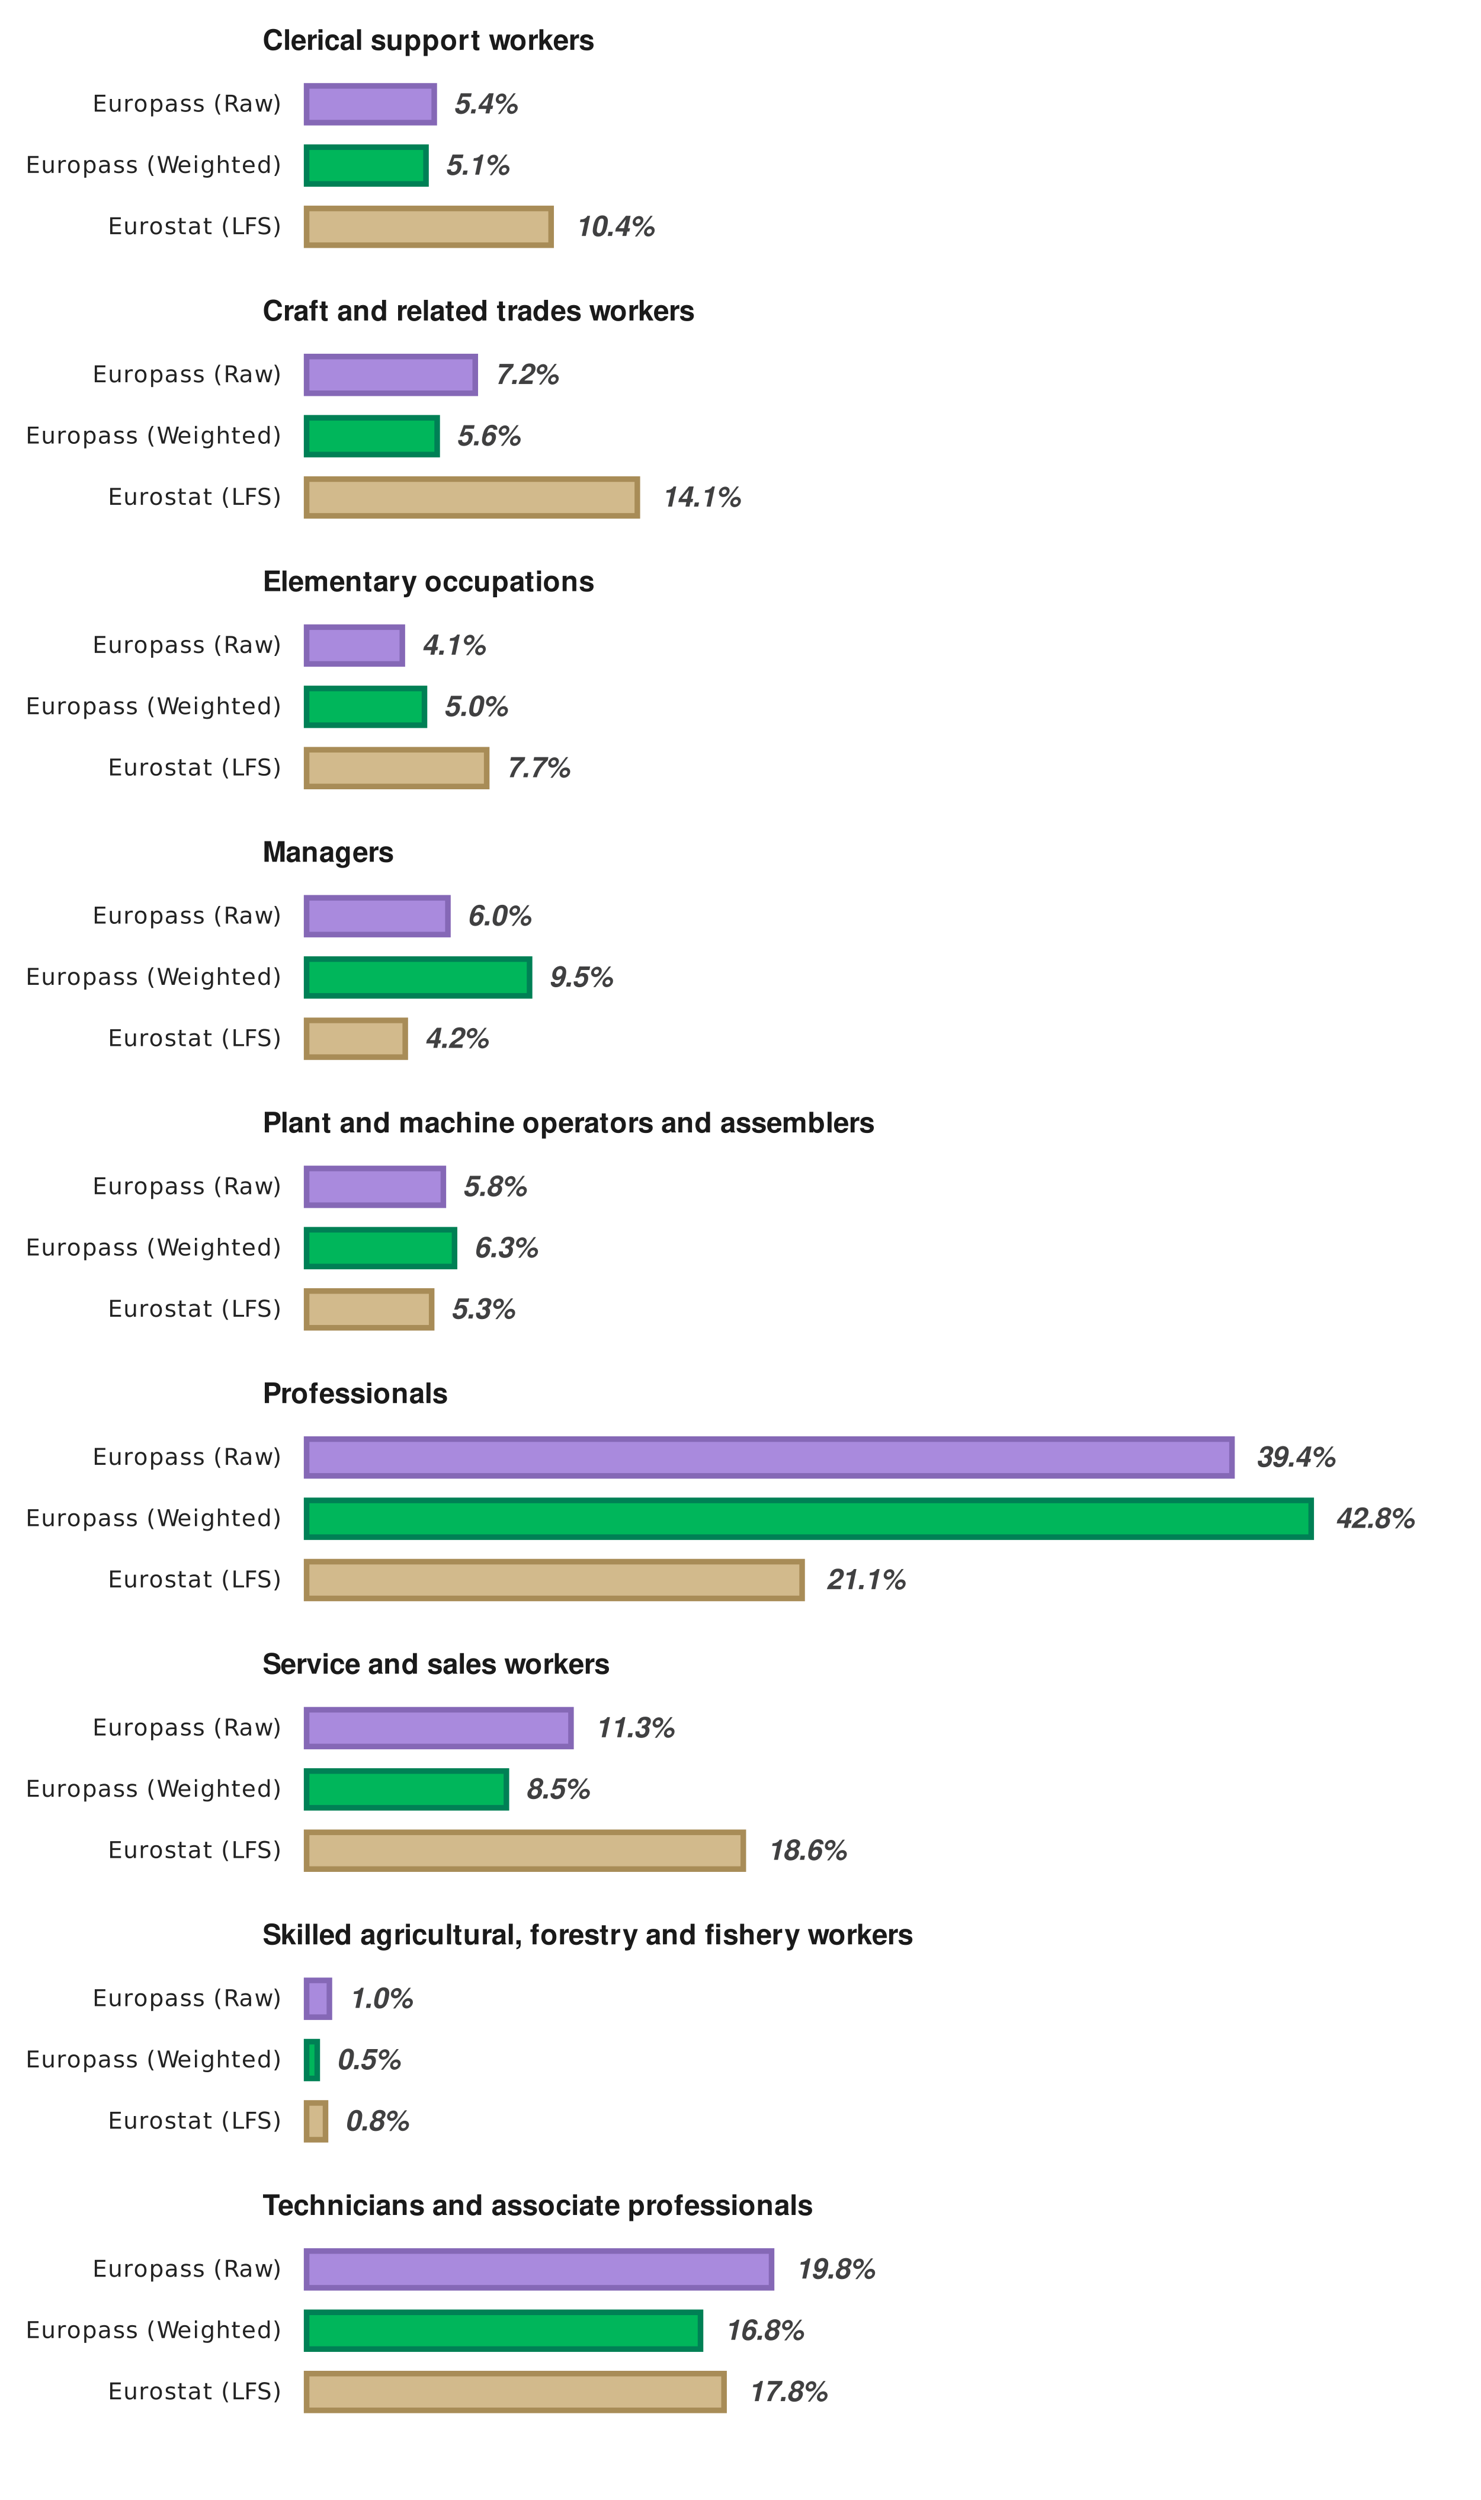 <?xml version="1.0" encoding="UTF-8"?>
<svg xmlns="http://www.w3.org/2000/svg" xmlns:xlink="http://www.w3.org/1999/xlink" width="576pt" height="972pt" viewBox="0 0 576 972" version="1.1">
<defs>
<g>
<symbol overflow="visible" id="glyph0-0">
<path style="stroke:none;" d=""/>
</symbol>
<symbol overflow="visible" id="glyph0-1">
<path style="stroke:none;" d="M 7.078 -7.828 L 2.844 -7.828 L 1.234 -3.469 L 2.625 -3.469 C 2.891 -3.844 3.266 -4.047 3.75 -4.047 C 4.391 -4.047 4.734 -3.703 4.734 -3.047 C 4.734 -1.938 4.078 -1.094 3.188 -1.094 C 2.578 -1.094 2.203 -1.375 2.203 -1.797 C 2.203 -1.859 2.219 -1.938 2.234 -2.047 L 0.703 -2.047 C 0.656 -1.828 0.656 -1.719 0.656 -1.562 C 0.656 -0.469 1.531 0.25 2.859 0.25 C 3.984 0.25 4.953 -0.234 5.594 -1.109 C 6.047 -1.75 6.312 -2.547 6.312 -3.312 C 6.312 -4.547 5.578 -5.297 4.391 -5.297 C 3.844 -5.297 3.438 -5.156 2.922 -4.812 L 3.516 -6.453 L 6.781 -6.453 Z M 7.078 -7.828 "/>
</symbol>
<symbol overflow="visible" id="glyph0-2">
<path style="stroke:none;" d="M 2.703 -1.609 L 1.047 -1.609 L 0.703 0 L 2.359 0 Z M 2.703 -1.609 "/>
</symbol>
<symbol overflow="visible" id="glyph0-3">
<path style="stroke:none;" d="M 6.406 -3.016 L 5.594 -3.016 L 6.609 -7.828 L 4.797 -7.828 L 0.906 -3.031 L 0.625 -1.734 L 3.781 -1.734 L 3.406 0 L 4.953 0 L 5.328 -1.734 L 6.125 -1.734 Z M 4.047 -3.016 L 2.016 -3.016 L 4.766 -6.375 Z M 4.047 -3.016 "/>
</symbol>
<symbol overflow="visible" id="glyph0-4">
<path style="stroke:none;" d="M 8.344 -7.828 L 2.281 0.219 L 3.109 0.219 L 9.203 -7.828 Z M 3.891 -7.75 C 2.625 -7.75 1.422 -6.578 1.422 -5.328 C 1.422 -4.406 2.125 -3.719 3.094 -3.719 C 4.391 -3.719 5.578 -4.875 5.578 -6.156 C 5.578 -7.078 4.875 -7.75 3.891 -7.75 Z M 3.656 -6.656 C 4.125 -6.656 4.469 -6.359 4.469 -5.922 C 4.469 -5.328 3.938 -4.812 3.344 -4.812 C 2.875 -4.812 2.531 -5.109 2.531 -5.531 C 2.531 -6.125 3.078 -6.656 3.656 -6.656 Z M 8.281 -3.797 C 7.016 -3.797 5.828 -2.625 5.828 -1.375 C 5.828 -0.469 6.531 0.219 7.484 0.219 C 8.797 0.219 9.969 -0.938 9.969 -2.203 C 9.969 -3.141 9.266 -3.797 8.281 -3.797 Z M 8.047 -2.719 C 8.531 -2.719 8.875 -2.406 8.875 -1.984 C 8.875 -1.391 8.344 -0.859 7.734 -0.859 C 7.266 -0.859 6.922 -1.172 6.922 -1.594 C 6.922 -2.188 7.469 -2.719 8.047 -2.719 Z M 8.047 -2.719 "/>
</symbol>
<symbol overflow="visible" id="glyph0-5">
<path style="stroke:none;" d="M 3.781 -5.406 L 2.625 0 L 4.172 0 L 5.844 -7.828 L 4.812 -7.828 C 4.375 -6.906 3.469 -6.422 2.125 -6.422 L 1.906 -5.406 Z M 3.781 -5.406 "/>
</symbol>
<symbol overflow="visible" id="glyph0-6">
<path style="stroke:none;" d="M 4.656 -8 C 3.406 -8 2.391 -7.281 1.781 -5.969 C 1.312 -4.953 0.891 -3.078 0.891 -1.938 C 0.891 -0.578 1.688 0.25 3 0.25 C 4.281 0.25 5.297 -0.453 5.906 -1.766 C 6.359 -2.766 6.781 -4.688 6.781 -5.812 C 6.781 -7.188 5.984 -8 4.656 -8 Z M 4.359 -6.766 C 4.875 -6.766 5.203 -6.391 5.203 -5.828 C 5.203 -5.141 4.953 -3.672 4.656 -2.625 C 4.344 -1.531 3.969 -1.094 3.312 -1.094 C 2.812 -1.094 2.469 -1.453 2.469 -2.016 C 2.469 -3.094 3.016 -5.547 3.375 -6.125 C 3.641 -6.547 3.969 -6.766 4.359 -6.766 Z M 4.359 -6.766 "/>
</symbol>
<symbol overflow="visible" id="glyph0-7">
<path style="stroke:none;" d="M 7.5 -7.828 L 1.969 -7.828 L 1.672 -6.453 L 5.562 -6.453 C 3.406 -4.375 2.328 -2.672 1.453 0 L 3.016 0 C 3.594 -2.109 4.469 -3.625 6.094 -5.422 C 6.766 -6.125 7.156 -6.531 7.25 -6.609 Z M 7.5 -7.828 "/>
</symbol>
<symbol overflow="visible" id="glyph0-8">
<path style="stroke:none;" d="M 5.938 -1.375 L 2.625 -1.375 C 2.906 -1.797 3.234 -2.031 4.547 -2.859 C 5.453 -3.438 5.859 -3.75 6.219 -4.172 C 6.688 -4.734 6.938 -5.406 6.938 -6.094 C 6.938 -7.297 6.094 -8 4.656 -8 C 2.922 -8 1.812 -6.953 1.531 -5.109 L 3 -5.109 C 3.141 -6.172 3.641 -6.766 4.422 -6.766 C 5 -6.766 5.359 -6.422 5.359 -5.875 C 5.359 -5.359 5.141 -4.844 4.766 -4.469 C 4.422 -4.094 4.062 -3.859 2.797 -3.062 C 1.266 -2.141 0.719 -1.453 0.328 0 L 5.656 0 Z M 5.938 -1.375 "/>
</symbol>
<symbol overflow="visible" id="glyph0-9">
<path style="stroke:none;" d="M 6.891 -6.047 C 6.906 -6.156 6.906 -6.25 6.906 -6.312 C 6.906 -7.359 6.156 -8 4.891 -8 C 3.719 -8 2.766 -7.406 2.047 -6.234 C 1.453 -5.266 0.938 -3.234 0.938 -1.891 C 0.938 -0.578 1.797 0.25 3.141 0.25 C 4.094 0.25 4.969 -0.188 5.562 -0.969 C 6.062 -1.641 6.375 -2.516 6.375 -3.312 C 6.375 -4.469 5.672 -5.156 4.516 -5.156 C 3.938 -5.156 3.422 -4.969 2.875 -4.547 C 3.062 -5.219 3.078 -5.297 3.219 -5.656 C 3.531 -6.422 3.938 -6.766 4.578 -6.766 C 5.109 -6.766 5.359 -6.562 5.453 -6.047 Z M 3.891 -3.922 C 4.438 -3.922 4.797 -3.547 4.797 -2.969 C 4.797 -1.938 4.125 -1.094 3.328 -1.094 C 2.766 -1.094 2.375 -1.5 2.375 -2.078 C 2.375 -3.078 3.078 -3.922 3.891 -3.922 Z M 3.891 -3.922 "/>
</symbol>
<symbol overflow="visible" id="glyph0-10">
<path style="stroke:none;" d="M 0.797 -1.828 C 0.766 -1.656 0.75 -1.562 0.75 -1.453 C 0.75 -0.438 1.562 0.25 2.734 0.25 C 3.953 0.25 4.938 -0.344 5.594 -1.484 C 6.281 -2.656 6.75 -4.391 6.75 -5.734 C 6.75 -7.109 5.891 -8 4.562 -8 C 2.75 -8 1.328 -6.438 1.328 -4.453 C 1.328 -3.25 2.031 -2.516 3.188 -2.516 C 3.812 -2.516 4.203 -2.688 4.812 -3.219 C 4.688 -2.688 4.578 -2.312 4.438 -2.016 C 4.172 -1.422 3.703 -1.094 3.141 -1.094 C 2.625 -1.094 2.281 -1.344 2.281 -1.688 C 2.281 -1.719 2.281 -1.766 2.281 -1.828 Z M 4.297 -6.766 C 4.922 -6.766 5.312 -6.359 5.312 -5.734 C 5.312 -4.656 4.609 -3.797 3.719 -3.797 C 3.188 -3.797 2.844 -4.172 2.844 -4.766 C 2.844 -5.875 3.484 -6.766 4.297 -6.766 Z M 4.297 -6.766 "/>
</symbol>
<symbol overflow="visible" id="glyph0-11">
<path style="stroke:none;" d="M 5.422 -4.266 C 5.797 -4.484 6.016 -4.625 6.188 -4.812 C 6.609 -5.219 6.844 -5.766 6.844 -6.297 C 6.844 -7.297 5.953 -8 4.656 -8 C 3.062 -8 1.719 -6.844 1.719 -5.469 C 1.719 -4.984 1.922 -4.656 2.438 -4.266 C 1.891 -3.984 1.594 -3.781 1.312 -3.453 C 0.906 -2.969 0.656 -2.312 0.656 -1.719 C 0.656 -0.516 1.578 0.25 3.047 0.25 C 3.969 0.25 4.812 -0.062 5.406 -0.641 C 5.984 -1.219 6.359 -2.047 6.359 -2.797 C 6.359 -3.453 6.094 -3.859 5.422 -4.266 Z M 4.391 -6.766 C 5 -6.766 5.406 -6.438 5.406 -5.969 C 5.406 -5.266 4.797 -4.688 4.016 -4.688 C 3.438 -4.688 3.078 -5.016 3.078 -5.531 C 3.078 -6.219 3.641 -6.766 4.391 -6.766 Z M 3.781 -3.641 C 4.391 -3.641 4.766 -3.297 4.766 -2.734 C 4.766 -1.781 4.156 -1.094 3.281 -1.094 C 2.672 -1.094 2.25 -1.469 2.25 -1.984 C 2.25 -2.922 2.922 -3.641 3.781 -3.641 Z M 3.781 -3.641 "/>
</symbol>
<symbol overflow="visible" id="glyph0-12">
<path style="stroke:none;" d="M 3.141 -3.5 C 3.734 -3.5 3.766 -3.5 4.031 -3.422 C 4.438 -3.297 4.656 -3 4.656 -2.547 C 4.656 -2.266 4.578 -1.969 4.422 -1.719 C 4.141 -1.297 3.781 -1.094 3.312 -1.094 C 2.688 -1.094 2.328 -1.406 2.312 -1.938 L 2.312 -2.297 L 0.812 -2.297 C 0.766 -2.062 0.734 -1.875 0.734 -1.672 C 0.734 -0.453 1.562 0.25 3 0.25 C 4.094 0.25 4.953 -0.109 5.531 -0.797 C 5.969 -1.344 6.234 -2.125 6.234 -2.844 C 6.234 -3.438 6 -3.859 5.453 -4.203 C 6.328 -4.734 6.766 -5.453 6.766 -6.328 C 6.766 -7.391 5.969 -8 4.562 -8 C 3.609 -8 2.844 -7.703 2.344 -7.141 C 1.938 -6.703 1.734 -6.234 1.562 -5.375 L 3 -5.375 C 3.094 -5.797 3.156 -6.016 3.266 -6.203 C 3.484 -6.562 3.844 -6.766 4.281 -6.766 C 4.797 -6.766 5.141 -6.453 5.141 -5.984 C 5.141 -5.109 4.484 -4.547 3.484 -4.547 L 3.359 -4.547 Z M 3.141 -3.5 "/>
</symbol>
<symbol overflow="visible" id="glyph1-0">
<path style="stroke:none;" d=""/>
</symbol>
<symbol overflow="visible" id="glyph1-1">
<path style="stroke:none;" d="M 4.234 -6.641 L 6.578 -6.641 L 6.578 -8.016 L 0.156 -8.016 L 0.156 -6.641 L 2.578 -6.641 L 2.578 0 L 4.234 0 Z M 4.234 -6.641 "/>
</symbol>
<symbol overflow="visible" id="glyph1-2">
<path style="stroke:none;" d="M 5.766 -2.484 C 5.781 -2.625 5.781 -2.672 5.781 -2.75 C 5.781 -3.344 5.688 -3.891 5.547 -4.312 C 5.141 -5.391 4.188 -6.031 2.984 -6.031 C 1.281 -6.031 0.234 -4.812 0.234 -2.812 C 0.234 -0.906 1.281 0.25 2.953 0.25 C 4.297 0.25 5.375 -0.5 5.703 -1.672 L 4.188 -1.672 C 4 -1.203 3.578 -0.922 3.016 -0.922 C 2.578 -0.922 2.219 -1.109 2 -1.438 C 1.859 -1.656 1.797 -1.922 1.781 -2.484 Z M 1.797 -3.516 C 1.906 -4.422 2.281 -4.859 2.969 -4.859 C 3.672 -4.859 4.094 -4.391 4.172 -3.516 Z M 1.797 -3.516 "/>
</symbol>
<symbol overflow="visible" id="glyph1-3">
<path style="stroke:none;" d="M 5.734 -3.719 C 5.625 -5.172 4.672 -6.031 3.172 -6.031 C 1.391 -6.031 0.375 -4.875 0.375 -2.844 C 0.375 -0.891 1.391 0.25 3.156 0.25 C 4.594 0.25 5.594 -0.641 5.734 -2.062 L 4.266 -2.062 C 4.078 -1.281 3.766 -0.984 3.156 -0.984 C 2.375 -0.984 1.906 -1.688 1.906 -2.844 C 1.906 -3.422 2.031 -3.938 2.219 -4.297 C 2.391 -4.625 2.734 -4.797 3.172 -4.797 C 3.797 -4.797 4.094 -4.5 4.266 -3.719 Z M 5.734 -3.719 "/>
</symbol>
<symbol overflow="visible" id="glyph1-4">
<path style="stroke:none;" d="M 0.734 -8.016 L 0.734 0 L 2.281 0 L 2.281 -3.562 C 2.281 -4.25 2.766 -4.734 3.469 -4.734 C 3.812 -4.734 4.062 -4.609 4.234 -4.359 C 4.375 -4.172 4.406 -4 4.406 -3.625 L 4.406 0 L 5.953 0 L 5.953 -3.984 C 5.953 -4.719 5.75 -5.25 5.344 -5.594 C 5 -5.875 4.516 -6.031 4.016 -6.031 C 3.25 -6.031 2.703 -5.734 2.281 -5.078 L 2.281 -8.016 Z M 0.734 -8.016 "/>
</symbol>
<symbol overflow="visible" id="glyph1-5">
<path style="stroke:none;" d="M 0.688 -5.938 L 0.688 0 L 2.234 0 L 2.234 -3.562 C 2.234 -4.266 2.719 -4.734 3.469 -4.734 C 4.141 -4.734 4.469 -4.359 4.469 -3.656 L 4.469 0 L 6 0 L 6 -3.984 C 6 -5.297 5.297 -6.031 4.016 -6.031 C 3.219 -6.031 2.672 -5.75 2.234 -5.078 L 2.234 -5.938 Z M 0.688 -5.938 "/>
</symbol>
<symbol overflow="visible" id="glyph1-6">
<path style="stroke:none;" d="M 2.281 -5.938 L 0.734 -5.938 L 0.734 0 L 2.281 0 Z M 2.281 -8.016 L 0.734 -8.016 L 0.734 -6.641 L 2.281 -6.641 Z M 2.281 -8.016 "/>
</symbol>
<symbol overflow="visible" id="glyph1-7">
<path style="stroke:none;" d="M 5.766 -0.188 C 5.5 -0.438 5.406 -0.609 5.406 -0.906 L 5.406 -4.219 C 5.406 -5.422 4.594 -6.031 2.984 -6.031 C 1.375 -6.031 0.531 -5.359 0.438 -3.984 L 1.922 -3.984 C 2 -4.594 2.25 -4.797 3.016 -4.797 C 3.609 -4.797 3.906 -4.594 3.906 -4.203 C 3.906 -4 3.812 -3.844 3.641 -3.734 C 3.438 -3.625 3.438 -3.625 2.672 -3.516 L 2.062 -3.406 C 0.875 -3.203 0.312 -2.594 0.312 -1.531 C 0.312 -0.469 1.016 0.25 2.109 0.25 C 2.766 0.25 3.359 -0.016 3.922 -0.594 C 3.922 -0.281 3.953 -0.172 4.094 0 L 5.766 0 Z M 3.906 -2.391 C 3.906 -1.5 3.469 -0.984 2.688 -0.984 C 2.172 -0.984 1.844 -1.266 1.844 -1.703 C 1.844 -2.172 2.094 -2.391 2.734 -2.516 L 3.25 -2.625 C 3.656 -2.688 3.734 -2.719 3.906 -2.812 Z M 3.906 -2.391 "/>
</symbol>
<symbol overflow="visible" id="glyph1-8">
<path style="stroke:none;" d="M 5.562 -4.031 C 5.531 -5.281 4.562 -6.031 2.969 -6.031 C 1.469 -6.031 0.531 -5.281 0.531 -4.062 C 0.531 -3.656 0.656 -3.328 0.859 -3.094 C 1.062 -2.875 1.25 -2.781 1.828 -2.594 L 3.656 -2.031 C 4.047 -1.906 4.188 -1.781 4.188 -1.547 C 4.188 -1.172 3.75 -0.953 3.031 -0.953 C 2.625 -0.953 2.328 -1.016 2.125 -1.172 C 1.953 -1.281 1.891 -1.406 1.828 -1.734 L 0.312 -1.734 C 0.359 -0.422 1.312 0.25 3.125 0.25 C 3.953 0.25 4.578 0.078 5.016 -0.281 C 5.453 -0.625 5.719 -1.172 5.719 -1.766 C 5.719 -2.531 5.328 -3.031 4.547 -3.25 L 2.609 -3.812 C 2.172 -3.953 2.062 -4.031 2.062 -4.281 C 2.062 -4.609 2.422 -4.828 2.953 -4.828 C 3.703 -4.828 4.062 -4.562 4.062 -4.031 Z M 5.562 -4.031 "/>
</symbol>
<symbol overflow="visible" id="glyph1-9">
<path style="stroke:none;" d=""/>
</symbol>
<symbol overflow="visible" id="glyph1-10">
<path style="stroke:none;" d="M 4.453 0 L 6 0 L 6 -8.016 L 4.453 -8.016 L 4.453 -5.172 C 4.062 -5.766 3.562 -6.031 2.812 -6.031 C 1.391 -6.031 0.312 -4.672 0.312 -2.875 C 0.312 -2.078 0.562 -1.266 0.953 -0.688 C 1.359 -0.109 2.094 0.25 2.812 0.25 C 3.562 0.25 4.062 -0.016 4.453 -0.609 Z M 3.156 -4.75 C 3.938 -4.75 4.453 -4 4.453 -2.859 C 4.453 -1.781 3.922 -1.031 3.156 -1.031 C 2.391 -1.031 1.859 -1.797 1.859 -2.875 C 1.859 -4 2.391 -4.75 3.156 -4.75 Z M 3.156 -4.75 "/>
</symbol>
<symbol overflow="visible" id="glyph1-11">
<path style="stroke:none;" d="M 3.312 -6.031 C 1.5 -6.031 0.391 -4.844 0.391 -2.891 C 0.391 -0.938 1.5 0.25 3.328 0.25 C 5.141 0.25 6.266 -0.938 6.266 -2.844 C 6.266 -4.859 5.172 -6.031 3.312 -6.031 Z M 3.328 -4.797 C 4.172 -4.797 4.719 -4.031 4.719 -2.875 C 4.719 -1.766 4.141 -0.984 3.328 -0.984 C 2.484 -0.984 1.922 -1.75 1.922 -2.891 C 1.922 -4.031 2.484 -4.797 3.328 -4.797 Z M 3.328 -4.797 "/>
</symbol>
<symbol overflow="visible" id="glyph1-12">
<path style="stroke:none;" d="M 3.312 -5.812 L 2.453 -5.812 L 2.453 -7.406 L 0.906 -7.406 L 0.906 -5.812 L 0.156 -5.812 L 0.156 -4.797 L 0.906 -4.797 L 0.906 -1.141 C 0.906 -0.203 1.406 0.25 2.422 0.25 C 2.766 0.25 3.031 0.219 3.312 0.125 L 3.312 -0.953 C 3.156 -0.922 3.078 -0.906 2.953 -0.906 C 2.547 -0.906 2.453 -1.031 2.453 -1.562 L 2.453 -4.797 L 3.312 -4.797 Z M 3.312 -5.812 "/>
</symbol>
<symbol overflow="visible" id="glyph1-13">
<path style="stroke:none;" d="M 2.172 -5.938 L 0.641 -5.938 L 0.641 2.391 L 2.172 2.391 L 2.172 -0.703 C 2.547 -0.047 3.078 0.266 3.828 0.266 C 5.266 0.266 6.312 -1.078 6.312 -2.875 C 6.312 -3.719 6.078 -4.547 5.672 -5.109 C 5.281 -5.672 4.547 -6.031 3.828 -6.031 C 3.078 -6.031 2.547 -5.719 2.172 -5.062 Z M 3.469 -4.75 C 4.25 -4.75 4.781 -4 4.781 -2.859 C 4.781 -1.766 4.25 -1.016 3.469 -1.016 C 2.688 -1.016 2.172 -1.766 2.172 -2.875 C 2.172 -4 2.688 -4.75 3.469 -4.75 Z M 3.469 -4.75 "/>
</symbol>
<symbol overflow="visible" id="glyph1-14">
<path style="stroke:none;" d="M 0.688 -5.938 L 0.688 0 L 2.234 0 L 2.234 -3.156 C 2.234 -4.062 2.688 -4.516 3.594 -4.516 C 3.75 -4.516 3.859 -4.5 4.062 -4.469 L 4.062 -6.031 C 3.984 -6.031 3.953 -6.031 3.891 -6.031 C 3.172 -6.031 2.578 -5.578 2.234 -4.781 L 2.234 -5.938 Z M 0.688 -5.938 "/>
</symbol>
<symbol overflow="visible" id="glyph1-15">
<path style="stroke:none;" d="M 3.438 -5.812 L 2.531 -5.812 L 2.531 -6.406 C 2.531 -6.703 2.656 -6.859 2.953 -6.859 C 3.094 -6.859 3.234 -6.859 3.391 -6.828 L 3.391 -7.984 C 3.062 -8.016 2.734 -8.016 2.516 -8.016 C 1.484 -8.016 0.984 -7.531 0.984 -6.531 L 0.984 -5.812 L 0.156 -5.812 L 0.156 -4.797 L 0.984 -4.797 L 0.984 0 L 2.531 0 L 2.531 -4.797 L 3.438 -4.797 Z M 3.438 -5.812 "/>
</symbol>
<symbol overflow="visible" id="glyph1-16">
<path style="stroke:none;" d="M 2.281 -8.016 L 0.734 -8.016 L 0.734 0 L 2.281 0 Z M 2.281 -8.016 "/>
</symbol>
<symbol overflow="visible" id="glyph1-17">
<path style="stroke:none;" d="M 6.672 -5.578 C 6.672 -7.234 5.562 -8.156 3.531 -8.156 C 1.609 -8.156 0.5 -7.25 0.5 -5.688 C 0.5 -4.438 1.125 -3.844 2.75 -3.531 L 3.875 -3.312 C 4.969 -3.109 5.375 -2.797 5.375 -2.141 C 5.375 -1.469 4.766 -1.062 3.766 -1.062 C 2.641 -1.062 2.016 -1.547 1.953 -2.391 L 0.359 -2.391 C 0.453 -0.688 1.625 0.25 3.672 0.25 C 5.734 0.25 6.969 -0.703 6.969 -2.344 C 6.969 -3.609 6.328 -4.266 4.844 -4.547 L 3.594 -4.797 C 2.406 -5.031 2.062 -5.266 2.062 -5.844 C 2.062 -6.453 2.594 -6.828 3.453 -6.828 C 4.5 -6.828 5.078 -6.391 5.141 -5.578 Z M 6.672 -5.578 "/>
</symbol>
<symbol overflow="visible" id="glyph1-18">
<path style="stroke:none;" d="M 2.188 -3.625 L 2.188 -8.016 L 0.656 -8.016 L 0.656 0 L 2.188 0 L 2.188 -1.953 L 2.812 -2.625 L 4.219 0 L 6.031 0 L 3.859 -3.703 L 5.891 -5.938 L 4.141 -5.938 Z M 2.188 -3.625 "/>
</symbol>
<symbol overflow="visible" id="glyph1-19">
<path style="stroke:none;" d="M 4.406 -5.938 L 4.406 -5.031 C 3.969 -5.719 3.5 -6.031 2.875 -6.031 C 2.344 -6.031 1.766 -5.781 1.359 -5.344 C 0.766 -4.734 0.453 -3.875 0.453 -2.828 C 0.453 -1 1.422 0.25 2.844 0.25 C 3.469 0.25 3.859 0.047 4.406 -0.609 L 4.406 0.203 C 4.406 0.906 3.891 1.406 3.172 1.406 C 2.625 1.406 2.281 1.172 2.156 0.719 L 0.578 0.719 C 0.578 1.172 0.75 1.5 1.156 1.828 C 1.625 2.219 2.281 2.391 3.109 2.391 C 4.828 2.391 5.859 1.578 5.859 0.203 L 5.859 -5.938 Z M 3.156 -4.75 C 3.891 -4.75 4.422 -3.953 4.422 -2.844 C 4.422 -1.766 3.906 -1.031 3.141 -1.031 C 2.469 -1.031 1.984 -1.766 1.984 -2.844 C 1.984 -3.969 2.469 -4.75 3.156 -4.75 Z M 3.156 -4.75 "/>
</symbol>
<symbol overflow="visible" id="glyph1-20">
<path style="stroke:none;" d="M 5.953 0 L 5.953 -5.938 L 4.406 -5.938 L 4.406 -2.219 C 4.406 -1.516 3.922 -1.062 3.172 -1.062 C 2.516 -1.062 2.172 -1.406 2.172 -2.125 L 2.172 -5.938 L 0.641 -5.938 L 0.641 -1.797 C 0.641 -0.484 1.359 0.25 2.625 0.25 C 3.438 0.25 3.969 -0.031 4.406 -0.703 L 4.406 0 Z M 5.953 0 "/>
</symbol>
<symbol overflow="visible" id="glyph1-21">
<path style="stroke:none;" d="M 0.703 -1.609 L 0.703 0 L 1.656 0 C 1.672 0.75 1.359 1.172 0.703 1.297 L 0.703 1.906 C 1.875 1.734 2.391 1.109 2.359 -0.094 L 2.359 -1.609 Z M 0.703 -1.609 "/>
</symbol>
<symbol overflow="visible" id="glyph1-22">
<path style="stroke:none;" d="M 4.328 -5.938 L 3.109 -1.609 L 1.797 -5.938 L 0.094 -5.938 L 2.312 0.234 C 2.312 0.859 1.922 1.281 1.359 1.281 C 1.234 1.281 1.141 1.25 0.953 1.203 L 0.953 2.359 C 1.172 2.391 1.312 2.406 1.5 2.406 C 1.891 2.406 2.328 2.328 2.609 2.219 C 3.031 2.047 3.219 1.797 3.469 1.094 L 5.922 -5.938 Z M 4.328 -5.938 "/>
</symbol>
<symbol overflow="visible" id="glyph1-23">
<path style="stroke:none;" d="M 3.438 -5.812 L 2.531 -5.812 L 2.531 -6.406 C 2.531 -6.703 2.656 -6.859 2.953 -6.859 C 3.094 -6.859 3.234 -6.859 3.391 -6.828 L 3.391 -7.984 C 3.062 -8.016 2.734 -8.016 2.516 -8.016 C 1.484 -8.016 0.984 -7.531 0.984 -6.531 L 0.984 -5.812 L 0.156 -5.812 L 0.156 -4.797 L 0.984 -4.797 L 0.984 0 L 2.531 0 L 2.531 -4.797 L 3.438 -4.797 Z M 5.938 -5.938 L 4.406 -5.938 L 4.406 0 L 5.938 0 Z M 5.938 -8.016 L 4.406 -8.016 L 4.406 -6.641 L 5.938 -6.641 Z M 5.938 -8.016 "/>
</symbol>
<symbol overflow="visible" id="glyph1-24">
<path style="stroke:none;" d="M 6.75 0 L 8.422 -5.938 L 6.828 -5.938 L 5.922 -1.781 L 5.031 -5.938 L 3.5 -5.938 L 2.594 -1.781 L 1.656 -5.938 L 0.062 -5.938 L 1.734 0 L 3.312 0 L 4.25 -4.188 L 5.141 0 Z M 6.75 0 "/>
</symbol>
<symbol overflow="visible" id="glyph1-25">
<path style="stroke:none;" d="M 3.844 0 L 5.891 -5.938 L 4.266 -5.938 L 3.062 -1.594 L 1.781 -5.938 L 0.156 -5.938 L 2.234 0 Z M 3.844 0 "/>
</symbol>
<symbol overflow="visible" id="glyph1-26">
<path style="stroke:none;" d="M 2.484 -2.859 L 4.547 -2.859 C 6.016 -2.859 6.969 -3.906 6.969 -5.531 C 6.969 -7.141 6.047 -8.016 4.375 -8.016 L 0.844 -8.016 L 0.844 0 L 2.484 0 Z M 2.484 -4.234 L 2.484 -6.641 L 4.031 -6.641 C 4.906 -6.641 5.312 -6.266 5.312 -5.438 C 5.312 -4.625 4.906 -4.234 4.031 -4.234 Z M 2.484 -4.234 "/>
</symbol>
<symbol overflow="visible" id="glyph1-27">
<path style="stroke:none;" d="M 0.656 -5.938 L 0.656 0 L 2.203 0 L 2.203 -3.562 C 2.203 -4.297 2.594 -4.734 3.25 -4.734 C 3.766 -4.734 4.094 -4.438 4.094 -3.953 L 4.094 0 L 5.625 0 L 5.625 -3.562 C 5.625 -4.297 6.031 -4.734 6.688 -4.734 C 7.203 -4.734 7.531 -4.438 7.531 -3.953 L 7.531 0 L 9.062 0 L 9.062 -4.203 C 9.062 -5.359 8.359 -6.031 7.172 -6.031 C 6.406 -6.031 5.891 -5.781 5.438 -5.156 C 5.141 -5.719 4.547 -6.031 3.812 -6.031 C 3.141 -6.031 2.688 -5.812 2.188 -5.203 L 2.188 -5.938 Z M 0.656 -5.938 "/>
</symbol>
<symbol overflow="visible" id="glyph1-28">
<path style="stroke:none;" d="M 0.656 -8.016 L 0.656 0 L 2.188 0 L 2.188 -0.609 C 2.562 -0.016 3.078 0.25 3.828 0.25 C 5.25 0.25 6.328 -1.094 6.328 -2.891 C 6.328 -3.703 6.078 -4.516 5.688 -5.078 C 5.281 -5.672 4.547 -6.031 3.828 -6.031 C 3.078 -6.031 2.562 -5.766 2.188 -5.172 L 2.188 -8.016 Z M 3.484 -4.75 C 4.25 -4.75 4.781 -3.984 4.781 -2.875 C 4.781 -1.797 4.25 -1.031 3.484 -1.031 C 2.703 -1.031 2.188 -1.766 2.188 -2.922 C 2.188 -4 2.719 -4.75 3.484 -4.75 Z M 3.484 -4.75 "/>
</symbol>
<symbol overflow="visible" id="glyph1-29">
<path style="stroke:none;" d="M 2.375 -6.25 L 3.812 0 L 5.469 0 L 6.891 -6.25 L 6.891 0 L 8.531 0 L 8.531 -8.016 L 6.047 -8.016 L 4.641 -1.641 L 3.188 -8.016 L 0.719 -8.016 L 0.719 0 L 2.375 0 Z M 2.375 -6.25 "/>
</symbol>
<symbol overflow="visible" id="glyph1-30">
<path style="stroke:none;" d="M 2.516 -3.453 L 6.359 -3.453 L 6.359 -4.828 L 2.516 -4.828 L 2.516 -6.641 L 6.672 -6.641 L 6.672 -8.016 L 0.875 -8.016 L 0.875 0 L 6.859 0 L 6.859 -1.375 L 2.516 -1.375 Z M 2.516 -3.453 "/>
</symbol>
<symbol overflow="visible" id="glyph1-31">
<path style="stroke:none;" d="M 7.5 -5.297 C 7.453 -6 7.297 -6.438 6.969 -6.891 C 6.344 -7.703 5.359 -8.156 4.156 -8.156 C 1.891 -8.156 0.484 -6.531 0.484 -3.938 C 0.484 -1.359 1.875 0.25 4.109 0.25 C 6.109 0.25 7.438 -0.906 7.531 -2.734 L 5.922 -2.734 C 5.812 -1.719 5.188 -1.141 4.156 -1.141 C 2.875 -1.141 2.141 -2.172 2.141 -3.922 C 2.141 -5.688 2.922 -6.75 4.219 -6.75 C 5.172 -6.75 5.703 -6.281 5.922 -5.297 Z M 7.5 -5.297 "/>
</symbol>
<symbol overflow="visible" id="glyph2-0">
<path style="stroke:none;" d="M 0.453 1.594 L 0.453 -6.344 L 4.953 -6.344 L 4.953 1.594 Z M 0.953 1.094 L 4.453 1.094 L 4.453 -5.844 L 0.953 -5.844 Z M 0.953 1.094 "/>
</symbol>
<symbol overflow="visible" id="glyph2-1">
<path style="stroke:none;" d="M 0.891 -6.562 L 5.031 -6.562 L 5.031 -5.812 L 1.766 -5.812 L 1.766 -3.875 L 4.891 -3.875 L 4.891 -3.125 L 1.766 -3.125 L 1.766 -0.75 L 5.109 -0.75 L 5.109 0 L 0.891 0 Z M 0.891 -6.562 "/>
</symbol>
<symbol overflow="visible" id="glyph2-2">
<path style="stroke:none;" d="M 0.766 -1.938 L 0.766 -4.922 L 1.578 -4.922 L 1.578 -1.969 C 1.578 -1.508 1.664 -1.16 1.844 -0.922 C 2.031 -0.691 2.301 -0.578 2.656 -0.578 C 3.094 -0.578 3.438 -0.711 3.688 -0.984 C 3.945 -1.266 4.078 -1.645 4.078 -2.125 L 4.078 -4.922 L 4.891 -4.922 L 4.891 0 L 4.078 0 L 4.078 -0.75 C 3.879 -0.457 3.648 -0.238 3.391 -0.094 C 3.129 0.051 2.828 0.125 2.484 0.125 C 1.922 0.125 1.492 -0.047 1.203 -0.391 C 0.91 -0.742 0.766 -1.258 0.766 -1.938 Z M 2.797 -5.047 Z M 2.797 -5.047 "/>
</symbol>
<symbol overflow="visible" id="glyph2-3">
<path style="stroke:none;" d="M 3.703 -4.172 C 3.609 -4.223 3.508 -4.258 3.406 -4.281 C 3.301 -4.301 3.18 -4.312 3.047 -4.312 C 2.586 -4.312 2.234 -4.16 1.984 -3.859 C 1.742 -3.566 1.625 -3.145 1.625 -2.594 L 1.625 0 L 0.812 0 L 0.812 -4.922 L 1.625 -4.922 L 1.625 -4.156 C 1.801 -4.457 2.023 -4.68 2.297 -4.828 C 2.566 -4.973 2.895 -5.047 3.281 -5.047 C 3.344 -5.047 3.406 -5.039 3.469 -5.031 C 3.539 -5.02 3.617 -5.008 3.703 -5 Z M 3.703 -4.172 "/>
</symbol>
<symbol overflow="visible" id="glyph2-4">
<path style="stroke:none;" d="M 2.75 -4.359 C 2.32 -4.359 1.977 -4.188 1.719 -3.844 C 1.469 -3.508 1.344 -3.047 1.344 -2.453 C 1.344 -1.867 1.469 -1.406 1.719 -1.062 C 1.969 -0.727 2.312 -0.562 2.75 -0.562 C 3.188 -0.562 3.531 -0.727 3.781 -1.062 C 4.031 -1.406 4.156 -1.867 4.156 -2.453 C 4.156 -3.035 4.031 -3.5 3.781 -3.844 C 3.531 -4.188 3.188 -4.359 2.75 -4.359 Z M 2.75 -5.047 C 3.457 -5.047 4.008 -4.816 4.406 -4.359 C 4.812 -3.898 5.016 -3.266 5.016 -2.453 C 5.016 -1.648 4.812 -1.02 4.406 -0.562 C 4.008 -0.102 3.457 0.125 2.75 0.125 C 2.051 0.125 1.5 -0.102 1.094 -0.562 C 0.695 -1.02 0.5 -1.648 0.5 -2.453 C 0.5 -3.266 0.695 -3.898 1.094 -4.359 C 1.5 -4.816 2.051 -5.047 2.75 -5.047 Z M 2.75 -5.047 "/>
</symbol>
<symbol overflow="visible" id="glyph2-5">
<path style="stroke:none;" d="M 3.984 -4.781 L 3.984 -4.016 C 3.754 -4.129 3.516 -4.211 3.266 -4.266 C 3.023 -4.328 2.773 -4.359 2.516 -4.359 C 2.109 -4.359 1.805 -4.297 1.609 -4.172 C 1.41 -4.055 1.312 -3.875 1.312 -3.625 C 1.312 -3.438 1.379 -3.289 1.516 -3.188 C 1.66 -3.082 1.953 -2.977 2.391 -2.875 L 2.656 -2.812 C 3.238 -2.688 3.648 -2.508 3.891 -2.281 C 4.129 -2.062 4.25 -1.754 4.25 -1.359 C 4.25 -0.898 4.066 -0.535 3.703 -0.266 C 3.348 -0.004 2.852 0.125 2.219 0.125 C 1.945 0.125 1.672 0.098 1.391 0.047 C 1.109 -0.004 0.805 -0.082 0.484 -0.188 L 0.484 -1.016 C 0.785 -0.859 1.082 -0.738 1.375 -0.656 C 1.664 -0.582 1.953 -0.547 2.234 -0.547 C 2.609 -0.547 2.898 -0.609 3.109 -0.734 C 3.316 -0.867 3.422 -1.055 3.422 -1.297 C 3.422 -1.516 3.344 -1.68 3.188 -1.797 C 3.039 -1.922 2.719 -2.035 2.219 -2.141 L 1.938 -2.203 C 1.438 -2.305 1.07 -2.469 0.844 -2.688 C 0.625 -2.906 0.516 -3.207 0.516 -3.594 C 0.516 -4.051 0.676 -4.406 1 -4.656 C 1.332 -4.914 1.801 -5.047 2.406 -5.047 C 2.707 -5.047 2.988 -5.02 3.25 -4.969 C 3.52 -4.926 3.766 -4.863 3.984 -4.781 Z M 3.984 -4.781 "/>
</symbol>
<symbol overflow="visible" id="glyph2-6">
<path style="stroke:none;" d="M 1.641 -6.312 L 1.641 -4.922 L 3.312 -4.922 L 3.312 -4.297 L 1.641 -4.297 L 1.641 -1.625 C 1.641 -1.219 1.695 -0.957 1.812 -0.844 C 1.926 -0.727 2.148 -0.672 2.484 -0.672 L 3.312 -0.672 L 3.312 0 L 2.484 0 C 1.859 0 1.426 -0.113 1.188 -0.344 C 0.945 -0.582 0.828 -1.008 0.828 -1.625 L 0.828 -4.297 L 0.234 -4.297 L 0.234 -4.922 L 0.828 -4.922 L 0.828 -6.312 Z M 1.641 -6.312 "/>
</symbol>
<symbol overflow="visible" id="glyph2-7">
<path style="stroke:none;" d="M 3.078 -2.469 C 2.43 -2.469 1.977 -2.395 1.719 -2.25 C 1.469 -2.102 1.344 -1.848 1.344 -1.484 C 1.344 -1.203 1.438 -0.973 1.625 -0.797 C 1.82 -0.629 2.082 -0.547 2.406 -0.547 C 2.852 -0.547 3.211 -0.703 3.484 -1.016 C 3.754 -1.336 3.891 -1.766 3.891 -2.297 L 3.891 -2.469 Z M 4.703 -2.812 L 4.703 0 L 3.891 0 L 3.891 -0.75 C 3.703 -0.445 3.469 -0.223 3.188 -0.078 C 2.914 0.055 2.582 0.125 2.188 0.125 C 1.688 0.125 1.285 -0.016 0.984 -0.297 C 0.691 -0.578 0.547 -0.957 0.547 -1.438 C 0.547 -1.988 0.727 -2.406 1.094 -2.688 C 1.469 -2.969 2.02 -3.109 2.75 -3.109 L 3.891 -3.109 L 3.891 -3.188 C 3.891 -3.562 3.766 -3.848 3.516 -4.047 C 3.273 -4.254 2.93 -4.359 2.484 -4.359 C 2.203 -4.359 1.926 -4.32 1.656 -4.25 C 1.395 -4.188 1.145 -4.086 0.906 -3.953 L 0.906 -4.703 C 1.195 -4.816 1.484 -4.898 1.766 -4.953 C 2.047 -5.016 2.316 -5.047 2.578 -5.047 C 3.285 -5.047 3.816 -4.859 4.172 -4.484 C 4.523 -4.117 4.703 -3.562 4.703 -2.812 Z M 4.703 -2.812 "/>
</symbol>
<symbol overflow="visible" id="glyph2-8">
<path style="stroke:none;" d=""/>
</symbol>
<symbol overflow="visible" id="glyph2-9">
<path style="stroke:none;" d="M 2.797 -6.828 C 2.398 -6.148 2.102 -5.484 1.906 -4.828 C 1.719 -4.172 1.625 -3.504 1.625 -2.828 C 1.625 -2.148 1.719 -1.477 1.906 -0.812 C 2.102 -0.145 2.398 0.52 2.797 1.188 L 2.094 1.188 C 1.645 0.5 1.312 -0.176 1.094 -0.844 C 0.883 -1.508 0.781 -2.172 0.781 -2.828 C 0.781 -3.484 0.883 -4.141 1.094 -4.797 C 1.312 -5.461 1.645 -6.141 2.094 -6.828 Z M 2.797 -6.828 "/>
</symbol>
<symbol overflow="visible" id="glyph2-10">
<path style="stroke:none;" d="M 0.891 -6.562 L 1.766 -6.562 L 1.766 -0.75 L 4.969 -0.75 L 4.969 0 L 0.891 0 Z M 0.891 -6.562 "/>
</symbol>
<symbol overflow="visible" id="glyph2-11">
<path style="stroke:none;" d="M 0.891 -6.562 L 4.656 -6.562 L 4.656 -5.812 L 1.766 -5.812 L 1.766 -3.875 L 4.375 -3.875 L 4.375 -3.141 L 1.766 -3.141 L 1.766 0 L 0.891 0 Z M 0.891 -6.562 "/>
</symbol>
<symbol overflow="visible" id="glyph2-12">
<path style="stroke:none;" d="M 4.812 -6.344 L 4.812 -5.484 C 4.477 -5.641 4.16 -5.754 3.859 -5.828 C 3.566 -5.91 3.281 -5.953 3 -5.953 C 2.508 -5.953 2.133 -5.859 1.875 -5.672 C 1.613 -5.484 1.484 -5.219 1.484 -4.875 C 1.484 -4.582 1.57 -4.363 1.75 -4.219 C 1.926 -4.07 2.254 -3.953 2.734 -3.859 L 3.281 -3.75 C 3.938 -3.625 4.422 -3.398 4.734 -3.078 C 5.055 -2.766 5.219 -2.344 5.219 -1.812 C 5.219 -1.176 5.004 -0.691 4.578 -0.359 C 4.148 -0.035 3.523 0.125 2.703 0.125 C 2.391 0.125 2.055 0.086 1.703 0.016 C 1.359 -0.047 1 -0.148 0.625 -0.297 L 0.625 -1.203 C 0.977 -1.004 1.328 -0.852 1.672 -0.75 C 2.023 -0.645 2.367 -0.594 2.703 -0.594 C 3.203 -0.594 3.586 -0.691 3.859 -0.891 C 4.141 -1.086 4.281 -1.375 4.281 -1.75 C 4.281 -2.07 4.18 -2.32 3.984 -2.5 C 3.785 -2.676 3.461 -2.812 3.016 -2.906 L 2.469 -3.016 C 1.812 -3.148 1.332 -3.359 1.031 -3.641 C 0.738 -3.922 0.594 -4.312 0.594 -4.812 C 0.594 -5.383 0.797 -5.836 1.203 -6.172 C 1.609 -6.516 2.172 -6.688 2.891 -6.688 C 3.203 -6.688 3.516 -6.656 3.828 -6.594 C 4.148 -6.539 4.477 -6.457 4.812 -6.344 Z M 4.812 -6.344 "/>
</symbol>
<symbol overflow="visible" id="glyph2-13">
<path style="stroke:none;" d="M 0.719 -6.828 L 1.422 -6.828 C 1.859 -6.141 2.188 -5.461 2.406 -4.797 C 2.625 -4.141 2.734 -3.484 2.734 -2.828 C 2.734 -2.172 2.625 -1.508 2.406 -0.844 C 2.188 -0.176 1.859 0.5 1.422 1.188 L 0.719 1.188 C 1.113 0.52 1.406 -0.145 1.594 -0.812 C 1.781 -1.477 1.875 -2.148 1.875 -2.828 C 1.875 -3.504 1.781 -4.172 1.594 -4.828 C 1.406 -5.484 1.113 -6.148 0.719 -6.828 Z M 0.719 -6.828 "/>
</symbol>
<symbol overflow="visible" id="glyph2-14">
<path style="stroke:none;" d="M 1.625 -0.734 L 1.625 1.875 L 0.812 1.875 L 0.812 -4.922 L 1.625 -4.922 L 1.625 -4.172 C 1.801 -4.461 2.016 -4.68 2.266 -4.828 C 2.523 -4.973 2.836 -5.047 3.203 -5.047 C 3.797 -5.047 4.281 -4.805 4.656 -4.328 C 5.031 -3.848 5.219 -3.223 5.219 -2.453 C 5.219 -1.68 5.031 -1.055 4.656 -0.578 C 4.281 -0.109 3.797 0.125 3.203 0.125 C 2.836 0.125 2.523 0.055 2.266 -0.078 C 2.016 -0.223 1.801 -0.441 1.625 -0.734 Z M 4.375 -2.453 C 4.375 -3.047 4.25 -3.508 4 -3.844 C 3.758 -4.188 3.426 -4.359 3 -4.359 C 2.57 -4.359 2.234 -4.188 1.984 -3.844 C 1.742 -3.508 1.625 -3.047 1.625 -2.453 C 1.625 -1.859 1.742 -1.391 1.984 -1.047 C 2.234 -0.711 2.57 -0.547 3 -0.547 C 3.426 -0.547 3.758 -0.711 4 -1.047 C 4.25 -1.391 4.375 -1.859 4.375 -2.453 Z M 4.375 -2.453 "/>
</symbol>
<symbol overflow="visible" id="glyph2-15">
<path style="stroke:none;" d="M 0.297 -6.562 L 1.203 -6.562 L 2.578 -1.016 L 3.953 -6.562 L 4.953 -6.562 L 6.328 -1.016 L 7.703 -6.562 L 8.609 -6.562 L 6.953 0 L 5.844 0 L 4.453 -5.703 L 3.062 0 L 1.938 0 Z M 0.297 -6.562 "/>
</symbol>
<symbol overflow="visible" id="glyph2-16">
<path style="stroke:none;" d="M 5.062 -2.656 L 5.062 -2.266 L 1.344 -2.266 C 1.375 -1.711 1.539 -1.289 1.844 -1 C 2.145 -0.707 2.562 -0.562 3.094 -0.562 C 3.406 -0.562 3.707 -0.598 4 -0.672 C 4.289 -0.742 4.582 -0.859 4.875 -1.016 L 4.875 -0.25 C 4.582 -0.125 4.281 -0.031 3.969 0.031 C 3.664 0.094 3.359 0.125 3.047 0.125 C 2.266 0.125 1.645 -0.102 1.188 -0.562 C 0.727 -1.02 0.5 -1.633 0.5 -2.406 C 0.5 -3.219 0.711 -3.859 1.141 -4.328 C 1.578 -4.805 2.164 -5.047 2.906 -5.047 C 3.57 -5.047 4.098 -4.832 4.484 -4.406 C 4.867 -3.977 5.062 -3.395 5.062 -2.656 Z M 4.25 -2.906 C 4.238 -3.344 4.113 -3.691 3.875 -3.953 C 3.633 -4.223 3.316 -4.359 2.922 -4.359 C 2.461 -4.359 2.098 -4.227 1.828 -3.969 C 1.555 -3.719 1.398 -3.359 1.359 -2.891 Z M 4.25 -2.906 "/>
</symbol>
<symbol overflow="visible" id="glyph2-17">
<path style="stroke:none;" d="M 0.844 -4.922 L 1.656 -4.922 L 1.656 0 L 0.844 0 Z M 0.844 -6.844 L 1.656 -6.844 L 1.656 -5.812 L 0.844 -5.812 Z M 0.844 -6.844 "/>
</symbol>
<symbol overflow="visible" id="glyph2-18">
<path style="stroke:none;" d="M 4.094 -2.516 C 4.094 -3.098 3.969 -3.551 3.719 -3.875 C 3.477 -4.195 3.141 -4.359 2.703 -4.359 C 2.273 -4.359 1.938 -4.195 1.688 -3.875 C 1.445 -3.551 1.328 -3.098 1.328 -2.516 C 1.328 -1.93 1.445 -1.477 1.688 -1.156 C 1.938 -0.832 2.273 -0.672 2.703 -0.672 C 3.141 -0.672 3.477 -0.832 3.719 -1.156 C 3.969 -1.477 4.094 -1.93 4.094 -2.516 Z M 4.891 -0.609 C 4.891 0.223 4.703 0.844 4.328 1.25 C 3.961 1.664 3.395 1.875 2.625 1.875 C 2.344 1.875 2.078 1.852 1.828 1.812 C 1.578 1.77 1.332 1.703 1.094 1.609 L 1.094 0.828 C 1.332 0.953 1.566 1.047 1.797 1.109 C 2.023 1.172 2.258 1.203 2.5 1.203 C 3.031 1.203 3.426 1.062 3.688 0.781 C 3.957 0.508 4.094 0.094 4.094 -0.469 L 4.094 -0.859 C 3.926 -0.578 3.707 -0.363 3.438 -0.219 C 3.176 -0.07 2.867 0 2.516 0 C 1.91 0 1.422 -0.227 1.047 -0.688 C 0.68 -1.145 0.5 -1.754 0.5 -2.516 C 0.5 -3.273 0.68 -3.883 1.047 -4.344 C 1.422 -4.812 1.91 -5.047 2.516 -5.047 C 2.867 -5.047 3.176 -4.973 3.438 -4.828 C 3.707 -4.68 3.926 -4.461 4.094 -4.172 L 4.094 -4.922 L 4.891 -4.922 Z M 4.891 -0.609 "/>
</symbol>
<symbol overflow="visible" id="glyph2-19">
<path style="stroke:none;" d="M 4.938 -2.969 L 4.938 0 L 4.125 0 L 4.125 -2.938 C 4.125 -3.406 4.035 -3.754 3.859 -3.984 C 3.68 -4.223 3.41 -4.344 3.047 -4.344 C 2.609 -4.344 2.258 -4.203 2 -3.922 C 1.75 -3.641 1.625 -3.258 1.625 -2.781 L 1.625 0 L 0.812 0 L 0.812 -6.844 L 1.625 -6.844 L 1.625 -4.156 C 1.82 -4.445 2.051 -4.664 2.312 -4.812 C 2.57 -4.969 2.875 -5.047 3.219 -5.047 C 3.781 -5.047 4.207 -4.867 4.5 -4.516 C 4.789 -4.16 4.938 -3.645 4.938 -2.969 Z M 4.938 -2.969 "/>
</symbol>
<symbol overflow="visible" id="glyph2-20">
<path style="stroke:none;" d="M 4.094 -4.172 L 4.094 -6.844 L 4.891 -6.844 L 4.891 0 L 4.094 0 L 4.094 -0.734 C 3.914 -0.441 3.695 -0.223 3.438 -0.078 C 3.176 0.055 2.867 0.125 2.516 0.125 C 1.922 0.125 1.438 -0.109 1.062 -0.578 C 0.688 -1.055 0.5 -1.68 0.5 -2.453 C 0.5 -3.223 0.688 -3.848 1.062 -4.328 C 1.438 -4.805 1.922 -5.047 2.516 -5.047 C 2.867 -5.047 3.176 -4.973 3.438 -4.828 C 3.695 -4.68 3.914 -4.461 4.094 -4.172 Z M 1.328 -2.453 C 1.328 -1.859 1.445 -1.391 1.688 -1.047 C 1.938 -0.711 2.273 -0.547 2.703 -0.547 C 3.129 -0.547 3.469 -0.711 3.719 -1.047 C 3.969 -1.391 4.094 -1.859 4.094 -2.453 C 4.094 -3.047 3.969 -3.508 3.719 -3.844 C 3.469 -4.188 3.129 -4.359 2.703 -4.359 C 2.273 -4.359 1.938 -4.188 1.688 -3.844 C 1.445 -3.508 1.328 -3.047 1.328 -2.453 Z M 1.328 -2.453 "/>
</symbol>
<symbol overflow="visible" id="glyph2-21">
<path style="stroke:none;" d="M 4 -3.078 C 4.188 -3.016 4.367 -2.875 4.547 -2.656 C 4.734 -2.445 4.914 -2.16 5.094 -1.797 L 6 0 L 5.047 0 L 4.203 -1.688 C 3.984 -2.125 3.77 -2.41 3.562 -2.547 C 3.363 -2.691 3.086 -2.766 2.734 -2.766 L 1.766 -2.766 L 1.766 0 L 0.891 0 L 0.891 -6.562 L 2.891 -6.562 C 3.641 -6.562 4.195 -6.406 4.562 -6.094 C 4.938 -5.781 5.125 -5.305 5.125 -4.672 C 5.125 -4.254 5.023 -3.91 4.828 -3.641 C 4.641 -3.367 4.363 -3.18 4 -3.078 Z M 1.766 -5.828 L 1.766 -3.5 L 2.891 -3.5 C 3.316 -3.5 3.641 -3.598 3.859 -3.797 C 4.078 -3.992 4.188 -4.285 4.188 -4.672 C 4.188 -5.055 4.078 -5.344 3.859 -5.531 C 3.641 -5.727 3.316 -5.828 2.891 -5.828 Z M 1.766 -5.828 "/>
</symbol>
<symbol overflow="visible" id="glyph2-22">
<path style="stroke:none;" d="M 0.375 -4.922 L 1.188 -4.922 L 2.203 -1.078 L 3.203 -4.922 L 4.156 -4.922 L 5.172 -1.078 L 6.172 -4.922 L 6.984 -4.922 L 5.703 0 L 4.734 0 L 3.688 -4.031 L 2.625 0 L 1.672 0 Z M 0.375 -4.922 "/>
</symbol>
</g>
<clipPath id="clip1">
  <path d="M 548 26.246 L 550 26.246 L 550 102.492 L 548 102.492 Z M 548 26.246 "/>
</clipPath>
<clipPath id="clip2">
  <path d="M 548 131.48 L 550 131.48 L 550 207.727 L 548 207.727 Z M 548 131.48 "/>
</clipPath>
<clipPath id="clip3">
  <path d="M 548 236.711 L 550 236.711 L 550 312.957 L 548 312.957 Z M 548 236.711 "/>
</clipPath>
<clipPath id="clip4">
  <path d="M 548 341.945 L 550 341.945 L 550 418.191 L 548 418.191 Z M 548 341.945 "/>
</clipPath>
<clipPath id="clip5">
  <path d="M 548 447.176 L 550 447.176 L 550 523.422 L 548 523.422 Z M 548 447.176 "/>
</clipPath>
<clipPath id="clip6">
  <path d="M 548 552.41 L 550 552.41 L 550 628.656 L 548 628.656 Z M 548 552.41 "/>
</clipPath>
<clipPath id="clip7">
  <path d="M 548 657.641 L 550 657.641 L 550 733.887 L 548 733.887 Z M 548 657.641 "/>
</clipPath>
<clipPath id="clip8">
  <path d="M 548 762.875 L 550 762.875 L 550 839.121 L 548 839.121 Z M 548 762.875 "/>
</clipPath>
<clipPath id="clip9">
  <path d="M 548 868.105 L 550 868.105 L 550 944.352 L 548 944.352 Z M 548 868.105 "/>
</clipPath>
<clipPath id="clip10">
  <path d="M 97.758 847.34 L 570.52 847.34 L 570.52 868.105 L 97.758 868.105 Z M 97.758 847.34 "/>
</clipPath>
<clipPath id="clip11">
  <path d="M 97.758 742.109 L 570.52 742.109 L 570.52 762.875 L 97.758 762.875 Z M 97.758 742.109 "/>
</clipPath>
<clipPath id="clip12">
  <path d="M 97.758 636.875 L 570.52 636.875 L 570.52 657.641 L 97.758 657.641 Z M 97.758 636.875 "/>
</clipPath>
<clipPath id="clip13">
  <path d="M 97.758 531.641 L 570.52 531.641 L 570.52 552.406 L 97.758 552.406 Z M 97.758 531.641 "/>
</clipPath>
<clipPath id="clip14">
  <path d="M 97.758 426.41 L 570.52 426.41 L 570.52 447.176 L 97.758 447.176 Z M 97.758 426.41 "/>
</clipPath>
<clipPath id="clip15">
  <path d="M 97.758 321.176 L 570.52 321.176 L 570.52 341.941 L 97.758 341.941 Z M 97.758 321.176 "/>
</clipPath>
<clipPath id="clip16">
  <path d="M 97.758 215.945 L 570.52 215.945 L 570.52 236.711 L 97.758 236.711 Z M 97.758 215.945 "/>
</clipPath>
<clipPath id="clip17">
  <path d="M 97.758 110.711 L 570.52 110.711 L 570.52 131.477 L 97.758 131.477 Z M 97.758 110.711 "/>
</clipPath>
<clipPath id="clip18">
  <path d="M 97.758 5.48 L 570.52 5.48 L 570.52 26.246 L 97.758 26.246 Z M 97.758 5.48 "/>
</clipPath>
</defs>
<g id="surface249">
<rect x="0" y="0" width="576" height="972" style="fill:rgb(100%,100%,100%);fill-opacity:1;stroke:none;"/>
<rect x="0" y="0" width="576" height="972" style="fill:rgb(100%,100%,100%);fill-opacity:1;stroke:none;"/>
<path style="fill:none;stroke-width:1.067;stroke-linecap:round;stroke-linejoin:round;stroke:rgb(100%,100%,100%);stroke-opacity:1;stroke-miterlimit:10;" d="M 0 972 L 576 972 L 576 0 L 0 0 Z M 0 972 "/>
<g clip-path="url(#clip1)" clip-rule="nonzero">
<path style="fill:none;stroke-width:1.067;stroke-linecap:butt;stroke-linejoin:round;stroke:rgb(100%,100%,100%);stroke-opacity:1;stroke-miterlimit:10;" d="M 549.031 102.492 L 549.031 26.246 "/>
</g>
<path style="fill-rule:nonzero;fill:rgb(66.275%,54.118%,86.667%);fill-opacity:1;stroke-width:2.177;stroke-linecap:square;stroke-linejoin:miter;stroke:rgb(52.157%,40.784%,71.373%);stroke-opacity:1;stroke-miterlimit:10;" d="M 119.246 47.691 L 168.887 47.691 L 168.887 33.395 L 119.246 33.395 Z M 119.246 47.691 "/>
<path style="fill-rule:nonzero;fill:rgb(0%,71.373%,35.686%);fill-opacity:1;stroke-width:2.177;stroke-linecap:square;stroke-linejoin:miter;stroke:rgb(0%,50.196%,33.333%);stroke-opacity:1;stroke-miterlimit:10;" d="M 119.246 71.52 L 165.68 71.52 L 165.68 57.223 L 119.246 57.223 Z M 119.246 71.52 "/>
<path style="fill-rule:nonzero;fill:rgb(82.353%,72.941%,54.902%);fill-opacity:1;stroke-width:2.177;stroke-linecap:square;stroke-linejoin:miter;stroke:rgb(65.882%,54.902%,34.118%);stroke-opacity:1;stroke-miterlimit:10;" d="M 119.246 95.344 L 214.344 95.344 L 214.344 81.047 L 119.246 81.047 Z M 119.246 95.344 "/>
<g style="fill:rgb(25.098%,25.098%,25.49%);fill-opacity:1;">
  <use xlink:href="#glyph0-1" x="176.391" y="44.091"/>
  <use xlink:href="#glyph0-2" x="182.391" y="44.091"/>
  <use xlink:href="#glyph0-3" x="185.391" y="44.091"/>
  <use xlink:href="#glyph0-4" x="191.391" y="44.091"/>
</g>
<g style="fill:rgb(25.098%,25.098%,25.49%);fill-opacity:1;">
  <use xlink:href="#glyph0-1" x="173.18" y="67.919"/>
  <use xlink:href="#glyph0-2" x="179.18" y="67.919"/>
  <use xlink:href="#glyph0-5" x="182.18" y="67.919"/>
  <use xlink:href="#glyph0-4" x="188.18" y="67.919"/>
</g>
<g style="fill:rgb(25.098%,25.098%,25.49%);fill-opacity:1;">
  <use xlink:href="#glyph0-5" x="223.645" y="91.743"/>
  <use xlink:href="#glyph0-6" x="229.645" y="91.743"/>
  <use xlink:href="#glyph0-2" x="235.645" y="91.743"/>
  <use xlink:href="#glyph0-3" x="238.645" y="91.743"/>
  <use xlink:href="#glyph0-4" x="244.645" y="91.743"/>
</g>
<g clip-path="url(#clip2)" clip-rule="nonzero">
<path style="fill:none;stroke-width:1.067;stroke-linecap:butt;stroke-linejoin:round;stroke:rgb(100%,100%,100%);stroke-opacity:1;stroke-miterlimit:10;" d="M 549.031 207.727 L 549.031 131.48 "/>
</g>
<path style="fill-rule:nonzero;fill:rgb(66.275%,54.118%,86.667%);fill-opacity:1;stroke-width:2.177;stroke-linecap:square;stroke-linejoin:miter;stroke:rgb(52.157%,40.784%,71.373%);stroke-opacity:1;stroke-miterlimit:10;" d="M 119.246 152.922 L 184.844 152.922 L 184.844 138.625 L 119.246 138.625 Z M 119.246 152.922 "/>
<path style="fill-rule:nonzero;fill:rgb(0%,71.373%,35.686%);fill-opacity:1;stroke-width:2.177;stroke-linecap:square;stroke-linejoin:miter;stroke:rgb(0%,50.196%,33.333%);stroke-opacity:1;stroke-miterlimit:10;" d="M 119.246 176.75 L 170.027 176.75 L 170.027 162.453 L 119.246 162.453 Z M 119.246 176.75 "/>
<path style="fill-rule:nonzero;fill:rgb(82.353%,72.941%,54.902%);fill-opacity:1;stroke-width:2.177;stroke-linecap:square;stroke-linejoin:miter;stroke:rgb(65.882%,54.902%,34.118%);stroke-opacity:1;stroke-miterlimit:10;" d="M 119.246 200.578 L 247.879 200.578 L 247.879 186.281 L 119.246 186.281 Z M 119.246 200.578 "/>
<g style="fill:rgb(25.098%,25.098%,25.49%);fill-opacity:1;">
  <use xlink:href="#glyph0-7" x="192.348" y="149.321"/>
  <use xlink:href="#glyph0-2" x="198.348" y="149.321"/>
  <use xlink:href="#glyph0-8" x="201.348" y="149.321"/>
  <use xlink:href="#glyph0-4" x="207.348" y="149.321"/>
</g>
<g style="fill:rgb(25.098%,25.098%,25.49%);fill-opacity:1;">
  <use xlink:href="#glyph0-1" x="177.527" y="173.149"/>
  <use xlink:href="#glyph0-2" x="183.527" y="173.149"/>
  <use xlink:href="#glyph0-9" x="186.527" y="173.149"/>
  <use xlink:href="#glyph0-4" x="192.527" y="173.149"/>
</g>
<g style="fill:rgb(25.098%,25.098%,25.49%);fill-opacity:1;">
  <use xlink:href="#glyph0-5" x="257.184" y="196.978"/>
  <use xlink:href="#glyph0-3" x="263.184" y="196.978"/>
  <use xlink:href="#glyph0-2" x="269.184" y="196.978"/>
  <use xlink:href="#glyph0-5" x="272.184" y="196.978"/>
  <use xlink:href="#glyph0-4" x="278.184" y="196.978"/>
</g>
<g clip-path="url(#clip3)" clip-rule="nonzero">
<path style="fill:none;stroke-width:1.067;stroke-linecap:butt;stroke-linejoin:round;stroke:rgb(100%,100%,100%);stroke-opacity:1;stroke-miterlimit:10;" d="M 549.031 312.957 L 549.031 236.711 "/>
</g>
<path style="fill-rule:nonzero;fill:rgb(66.275%,54.118%,86.667%);fill-opacity:1;stroke-width:2.177;stroke-linecap:square;stroke-linejoin:miter;stroke:rgb(52.157%,40.784%,71.373%);stroke-opacity:1;stroke-miterlimit:10;" d="M 119.246 258.156 L 156.477 258.156 L 156.477 243.859 L 119.246 243.859 Z M 119.246 258.156 "/>
<path style="fill-rule:nonzero;fill:rgb(0%,71.373%,35.686%);fill-opacity:1;stroke-width:2.177;stroke-linecap:square;stroke-linejoin:miter;stroke:rgb(0%,50.196%,33.333%);stroke-opacity:1;stroke-miterlimit:10;" d="M 119.246 281.984 L 165.09 281.984 L 165.09 267.688 L 119.246 267.688 Z M 119.246 281.984 "/>
<path style="fill-rule:nonzero;fill:rgb(82.353%,72.941%,54.902%);fill-opacity:1;stroke-width:2.177;stroke-linecap:square;stroke-linejoin:miter;stroke:rgb(65.882%,54.902%,34.118%);stroke-opacity:1;stroke-miterlimit:10;" d="M 119.246 305.809 L 189.293 305.809 L 189.293 291.512 L 119.246 291.512 Z M 119.246 305.809 "/>
<g style="fill:rgb(25.098%,25.098%,25.49%);fill-opacity:1;">
  <use xlink:href="#glyph0-3" x="163.98" y="254.556"/>
  <use xlink:href="#glyph0-2" x="169.98" y="254.556"/>
  <use xlink:href="#glyph0-5" x="172.98" y="254.556"/>
  <use xlink:href="#glyph0-4" x="178.98" y="254.556"/>
</g>
<g style="fill:rgb(25.098%,25.098%,25.49%);fill-opacity:1;">
  <use xlink:href="#glyph0-1" x="172.59" y="278.384"/>
  <use xlink:href="#glyph0-2" x="178.59" y="278.384"/>
  <use xlink:href="#glyph0-6" x="181.59" y="278.384"/>
  <use xlink:href="#glyph0-4" x="187.59" y="278.384"/>
</g>
<g style="fill:rgb(25.098%,25.098%,25.49%);fill-opacity:1;">
  <use xlink:href="#glyph0-7" x="196.793" y="302.208"/>
  <use xlink:href="#glyph0-2" x="202.793" y="302.208"/>
  <use xlink:href="#glyph0-7" x="205.793" y="302.208"/>
  <use xlink:href="#glyph0-4" x="211.793" y="302.208"/>
</g>
<g clip-path="url(#clip4)" clip-rule="nonzero">
<path style="fill:none;stroke-width:1.067;stroke-linecap:butt;stroke-linejoin:round;stroke:rgb(100%,100%,100%);stroke-opacity:1;stroke-miterlimit:10;" d="M 549.031 418.191 L 549.031 341.945 "/>
</g>
<path style="fill-rule:nonzero;fill:rgb(66.275%,54.118%,86.667%);fill-opacity:1;stroke-width:2.177;stroke-linecap:square;stroke-linejoin:miter;stroke:rgb(52.157%,40.784%,71.373%);stroke-opacity:1;stroke-miterlimit:10;" d="M 119.246 363.387 L 174.207 363.387 L 174.207 349.09 L 119.246 349.09 Z M 119.246 363.387 "/>
<path style="fill-rule:nonzero;fill:rgb(0%,71.373%,35.686%);fill-opacity:1;stroke-width:2.177;stroke-linecap:square;stroke-linejoin:miter;stroke:rgb(0%,50.196%,33.333%);stroke-opacity:1;stroke-miterlimit:10;" d="M 119.246 387.215 L 205.961 387.215 L 205.961 372.918 L 119.246 372.918 Z M 119.246 387.215 "/>
<path style="fill-rule:nonzero;fill:rgb(82.353%,72.941%,54.902%);fill-opacity:1;stroke-width:2.177;stroke-linecap:square;stroke-linejoin:miter;stroke:rgb(65.882%,54.902%,34.118%);stroke-opacity:1;stroke-miterlimit:10;" d="M 119.246 411.043 L 157.617 411.043 L 157.617 396.746 L 119.246 396.746 Z M 119.246 411.043 "/>
<g style="fill:rgb(25.098%,25.098%,25.49%);fill-opacity:1;">
  <use xlink:href="#glyph0-9" x="181.707" y="359.79"/>
  <use xlink:href="#glyph0-2" x="187.707" y="359.79"/>
  <use xlink:href="#glyph0-6" x="190.707" y="359.79"/>
  <use xlink:href="#glyph0-4" x="196.707" y="359.79"/>
</g>
<g style="fill:rgb(25.098%,25.098%,25.49%);fill-opacity:1;">
  <use xlink:href="#glyph0-10" x="213.465" y="383.614"/>
  <use xlink:href="#glyph0-2" x="219.465" y="383.614"/>
  <use xlink:href="#glyph0-1" x="222.465" y="383.614"/>
  <use xlink:href="#glyph0-4" x="228.465" y="383.614"/>
</g>
<g style="fill:rgb(25.098%,25.098%,25.49%);fill-opacity:1;">
  <use xlink:href="#glyph0-3" x="165.121" y="407.442"/>
  <use xlink:href="#glyph0-2" x="171.121" y="407.442"/>
  <use xlink:href="#glyph0-8" x="174.121" y="407.442"/>
  <use xlink:href="#glyph0-4" x="180.121" y="407.442"/>
</g>
<g clip-path="url(#clip5)" clip-rule="nonzero">
<path style="fill:none;stroke-width:1.067;stroke-linecap:butt;stroke-linejoin:round;stroke:rgb(100%,100%,100%);stroke-opacity:1;stroke-miterlimit:10;" d="M 549.031 523.422 L 549.031 447.176 "/>
</g>
<path style="fill-rule:nonzero;fill:rgb(66.275%,54.118%,86.667%);fill-opacity:1;stroke-width:2.177;stroke-linecap:square;stroke-linejoin:miter;stroke:rgb(52.157%,40.784%,71.373%);stroke-opacity:1;stroke-miterlimit:10;" d="M 119.246 468.621 L 172.434 468.621 L 172.434 454.324 L 119.246 454.324 Z M 119.246 468.621 "/>
<path style="fill-rule:nonzero;fill:rgb(0%,71.373%,35.686%);fill-opacity:1;stroke-width:2.177;stroke-linecap:square;stroke-linejoin:miter;stroke:rgb(0%,50.196%,33.333%);stroke-opacity:1;stroke-miterlimit:10;" d="M 119.246 492.449 L 176.781 492.449 L 176.781 478.152 L 119.246 478.152 Z M 119.246 492.449 "/>
<path style="fill-rule:nonzero;fill:rgb(82.353%,72.941%,54.902%);fill-opacity:1;stroke-width:2.177;stroke-linecap:square;stroke-linejoin:miter;stroke:rgb(65.882%,54.902%,34.118%);stroke-opacity:1;stroke-miterlimit:10;" d="M 119.246 516.273 L 167.887 516.273 L 167.887 501.977 L 119.246 501.977 Z M 119.246 516.273 "/>
<g style="fill:rgb(25.098%,25.098%,25.49%);fill-opacity:1;">
  <use xlink:href="#glyph0-1" x="179.938" y="465.021"/>
  <use xlink:href="#glyph0-2" x="185.938" y="465.021"/>
  <use xlink:href="#glyph0-11" x="188.938" y="465.021"/>
  <use xlink:href="#glyph0-4" x="194.938" y="465.021"/>
</g>
<g style="fill:rgb(25.098%,25.098%,25.49%);fill-opacity:1;">
  <use xlink:href="#glyph0-9" x="184.281" y="488.849"/>
  <use xlink:href="#glyph0-2" x="190.281" y="488.849"/>
  <use xlink:href="#glyph0-12" x="193.281" y="488.849"/>
  <use xlink:href="#glyph0-4" x="199.281" y="488.849"/>
</g>
<g style="fill:rgb(25.098%,25.098%,25.49%);fill-opacity:1;">
  <use xlink:href="#glyph0-1" x="175.387" y="512.677"/>
  <use xlink:href="#glyph0-2" x="181.387" y="512.677"/>
  <use xlink:href="#glyph0-12" x="184.387" y="512.677"/>
  <use xlink:href="#glyph0-4" x="190.387" y="512.677"/>
</g>
<g clip-path="url(#clip6)" clip-rule="nonzero">
<path style="fill:none;stroke-width:1.067;stroke-linecap:butt;stroke-linejoin:round;stroke:rgb(100%,100%,100%);stroke-opacity:1;stroke-miterlimit:10;" d="M 549.031 628.656 L 549.031 552.41 "/>
</g>
<path style="fill-rule:nonzero;fill:rgb(66.275%,54.118%,86.667%);fill-opacity:1;stroke-width:2.177;stroke-linecap:square;stroke-linejoin:miter;stroke:rgb(52.157%,40.784%,71.373%);stroke-opacity:1;stroke-miterlimit:10;" d="M 119.246 573.855 L 479.152 573.855 L 479.152 559.559 L 119.246 559.559 Z M 119.246 573.855 "/>
<path style="fill-rule:nonzero;fill:rgb(0%,71.373%,35.686%);fill-opacity:1;stroke-width:2.177;stroke-linecap:square;stroke-linejoin:miter;stroke:rgb(0%,50.196%,33.333%);stroke-opacity:1;stroke-miterlimit:10;" d="M 119.246 597.68 L 509.957 597.68 L 509.957 583.383 L 119.246 583.383 Z M 119.246 597.68 "/>
<path style="fill-rule:nonzero;fill:rgb(82.353%,72.941%,54.902%);fill-opacity:1;stroke-width:2.177;stroke-linecap:square;stroke-linejoin:miter;stroke:rgb(65.882%,54.902%,34.118%);stroke-opacity:1;stroke-miterlimit:10;" d="M 119.246 621.508 L 311.965 621.508 L 311.965 607.211 L 119.246 607.211 Z M 119.246 621.508 "/>
<g style="fill:rgb(25.098%,25.098%,25.49%);fill-opacity:1;">
  <use xlink:href="#glyph0-12" x="488.457" y="570.255"/>
  <use xlink:href="#glyph0-10" x="494.457" y="570.255"/>
  <use xlink:href="#glyph0-2" x="500.457" y="570.255"/>
  <use xlink:href="#glyph0-3" x="503.457" y="570.255"/>
  <use xlink:href="#glyph0-4" x="509.457" y="570.255"/>
</g>
<g style="fill:rgb(25.098%,25.098%,25.49%);fill-opacity:1;">
  <use xlink:href="#glyph0-3" x="519.262" y="594.079"/>
  <use xlink:href="#glyph0-8" x="525.262" y="594.079"/>
  <use xlink:href="#glyph0-2" x="531.262" y="594.079"/>
  <use xlink:href="#glyph0-11" x="534.262" y="594.079"/>
  <use xlink:href="#glyph0-4" x="540.262" y="594.079"/>
</g>
<g style="fill:rgb(25.098%,25.098%,25.49%);fill-opacity:1;">
  <use xlink:href="#glyph0-8" x="321.266" y="617.907"/>
  <use xlink:href="#glyph0-5" x="327.266" y="617.907"/>
  <use xlink:href="#glyph0-2" x="333.266" y="617.907"/>
  <use xlink:href="#glyph0-5" x="336.266" y="617.907"/>
  <use xlink:href="#glyph0-4" x="342.266" y="617.907"/>
</g>
<g clip-path="url(#clip7)" clip-rule="nonzero">
<path style="fill:none;stroke-width:1.067;stroke-linecap:butt;stroke-linejoin:round;stroke:rgb(100%,100%,100%);stroke-opacity:1;stroke-miterlimit:10;" d="M 549.031 733.887 L 549.031 657.641 "/>
</g>
<path style="fill-rule:nonzero;fill:rgb(66.275%,54.118%,86.667%);fill-opacity:1;stroke-width:2.177;stroke-linecap:square;stroke-linejoin:miter;stroke:rgb(52.157%,40.784%,71.373%);stroke-opacity:1;stroke-miterlimit:10;" d="M 119.246 679.086 L 222.078 679.086 L 222.078 664.789 L 119.246 664.789 Z M 119.246 679.086 "/>
<path style="fill-rule:nonzero;fill:rgb(0%,71.373%,35.686%);fill-opacity:1;stroke-width:2.177;stroke-linecap:square;stroke-linejoin:miter;stroke:rgb(0%,50.196%,33.333%);stroke-opacity:1;stroke-miterlimit:10;" d="M 119.246 702.914 L 196.949 702.914 L 196.949 688.617 L 119.246 688.617 Z M 119.246 702.914 "/>
<path style="fill-rule:nonzero;fill:rgb(82.353%,72.941%,54.902%);fill-opacity:1;stroke-width:2.177;stroke-linecap:square;stroke-linejoin:miter;stroke:rgb(65.882%,54.902%,34.118%);stroke-opacity:1;stroke-miterlimit:10;" d="M 119.246 726.742 L 289.09 726.742 L 289.09 712.445 L 119.246 712.445 Z M 119.246 726.742 "/>
<g style="fill:rgb(25.098%,25.098%,25.49%);fill-opacity:1;">
  <use xlink:href="#glyph0-5" x="231.379" y="675.485"/>
  <use xlink:href="#glyph0-5" x="237.379" y="675.485"/>
  <use xlink:href="#glyph0-2" x="243.379" y="675.485"/>
  <use xlink:href="#glyph0-12" x="246.379" y="675.485"/>
  <use xlink:href="#glyph0-4" x="252.379" y="675.485"/>
</g>
<g style="fill:rgb(25.098%,25.098%,25.49%);fill-opacity:1;">
  <use xlink:href="#glyph0-11" x="204.453" y="699.313"/>
  <use xlink:href="#glyph0-2" x="210.453" y="699.313"/>
  <use xlink:href="#glyph0-1" x="213.453" y="699.313"/>
  <use xlink:href="#glyph0-4" x="219.453" y="699.313"/>
</g>
<g style="fill:rgb(25.098%,25.098%,25.49%);fill-opacity:1;">
  <use xlink:href="#glyph0-5" x="298.391" y="723.142"/>
  <use xlink:href="#glyph0-11" x="304.391" y="723.142"/>
  <use xlink:href="#glyph0-2" x="310.391" y="723.142"/>
  <use xlink:href="#glyph0-9" x="313.391" y="723.142"/>
  <use xlink:href="#glyph0-4" x="319.391" y="723.142"/>
</g>
<g clip-path="url(#clip8)" clip-rule="nonzero">
<path style="fill:none;stroke-width:1.067;stroke-linecap:butt;stroke-linejoin:round;stroke:rgb(100%,100%,100%);stroke-opacity:1;stroke-miterlimit:10;" d="M 549.031 839.121 L 549.031 762.875 "/>
</g>
<path style="fill-rule:nonzero;fill:rgb(66.275%,54.118%,86.667%);fill-opacity:1;stroke-width:2.177;stroke-linecap:square;stroke-linejoin:miter;stroke:rgb(52.157%,40.784%,71.373%);stroke-opacity:1;stroke-miterlimit:10;" d="M 119.246 784.32 L 128.109 784.32 L 128.109 770.023 L 119.246 770.023 Z M 119.246 784.32 "/>
<path style="fill-rule:nonzero;fill:rgb(0%,71.373%,35.686%);fill-opacity:1;stroke-width:2.177;stroke-linecap:square;stroke-linejoin:miter;stroke:rgb(0%,50.196%,33.333%);stroke-opacity:1;stroke-miterlimit:10;" d="M 119.246 808.145 L 123.383 808.145 L 123.383 793.848 L 119.246 793.848 Z M 119.246 808.145 "/>
<path style="fill-rule:nonzero;fill:rgb(82.353%,72.941%,54.902%);fill-opacity:1;stroke-width:2.177;stroke-linecap:square;stroke-linejoin:miter;stroke:rgb(65.882%,54.902%,34.118%);stroke-opacity:1;stroke-miterlimit:10;" d="M 119.246 831.973 L 126.605 831.973 L 126.605 817.676 L 119.246 817.676 Z M 119.246 831.973 "/>
<g style="fill:rgb(25.098%,25.098%,25.49%);fill-opacity:1;">
  <use xlink:href="#glyph0-5" x="135.613" y="780.72"/>
  <use xlink:href="#glyph0-2" x="141.613" y="780.72"/>
  <use xlink:href="#glyph0-6" x="144.613" y="780.72"/>
  <use xlink:href="#glyph0-4" x="150.613" y="780.72"/>
</g>
<g style="fill:rgb(25.098%,25.098%,25.49%);fill-opacity:1;">
  <use xlink:href="#glyph0-6" x="130.887" y="804.544"/>
  <use xlink:href="#glyph0-2" x="136.887" y="804.544"/>
  <use xlink:href="#glyph0-1" x="139.887" y="804.544"/>
  <use xlink:href="#glyph0-4" x="145.887" y="804.544"/>
</g>
<g style="fill:rgb(25.098%,25.098%,25.49%);fill-opacity:1;">
  <use xlink:href="#glyph0-6" x="134.109" y="828.372"/>
  <use xlink:href="#glyph0-2" x="140.109" y="828.372"/>
  <use xlink:href="#glyph0-11" x="143.109" y="828.372"/>
  <use xlink:href="#glyph0-4" x="149.109" y="828.372"/>
</g>
<g clip-path="url(#clip9)" clip-rule="nonzero">
<path style="fill:none;stroke-width:1.067;stroke-linecap:butt;stroke-linejoin:round;stroke:rgb(100%,100%,100%);stroke-opacity:1;stroke-miterlimit:10;" d="M 549.031 944.355 L 549.031 868.105 "/>
</g>
<path style="fill-rule:nonzero;fill:rgb(66.275%,54.118%,86.667%);fill-opacity:1;stroke-width:2.177;stroke-linecap:square;stroke-linejoin:miter;stroke:rgb(52.157%,40.784%,71.373%);stroke-opacity:1;stroke-miterlimit:10;" d="M 119.246 889.551 L 300.086 889.551 L 300.086 875.254 L 119.246 875.254 Z M 119.246 889.551 "/>
<path style="fill-rule:nonzero;fill:rgb(0%,71.373%,35.686%);fill-opacity:1;stroke-width:2.177;stroke-linecap:square;stroke-linejoin:miter;stroke:rgb(0%,50.196%,33.333%);stroke-opacity:1;stroke-miterlimit:10;" d="M 119.246 913.379 L 272.449 913.379 L 272.449 899.082 L 119.246 899.082 Z M 119.246 913.379 "/>
<path style="fill-rule:nonzero;fill:rgb(82.353%,72.941%,54.902%);fill-opacity:1;stroke-width:2.177;stroke-linecap:square;stroke-linejoin:miter;stroke:rgb(65.882%,54.902%,34.118%);stroke-opacity:1;stroke-miterlimit:10;" d="M 119.246 937.207 L 281.598 937.207 L 281.598 922.91 L 119.246 922.91 Z M 119.246 937.207 "/>
<g style="fill:rgb(25.098%,25.098%,25.49%);fill-opacity:1;">
  <use xlink:href="#glyph0-5" x="309.387" y="885.95"/>
  <use xlink:href="#glyph0-10" x="315.387" y="885.95"/>
  <use xlink:href="#glyph0-2" x="321.387" y="885.95"/>
  <use xlink:href="#glyph0-11" x="324.387" y="885.95"/>
  <use xlink:href="#glyph0-4" x="330.387" y="885.95"/>
</g>
<g style="fill:rgb(25.098%,25.098%,25.49%);fill-opacity:1;">
  <use xlink:href="#glyph0-5" x="281.75" y="909.778"/>
  <use xlink:href="#glyph0-9" x="287.75" y="909.778"/>
  <use xlink:href="#glyph0-2" x="293.75" y="909.778"/>
  <use xlink:href="#glyph0-11" x="296.75" y="909.778"/>
  <use xlink:href="#glyph0-4" x="302.75" y="909.778"/>
</g>
<g style="fill:rgb(25.098%,25.098%,25.49%);fill-opacity:1;">
  <use xlink:href="#glyph0-5" x="290.898" y="933.606"/>
  <use xlink:href="#glyph0-7" x="296.898" y="933.606"/>
  <use xlink:href="#glyph0-2" x="302.898" y="933.606"/>
  <use xlink:href="#glyph0-11" x="305.898" y="933.606"/>
  <use xlink:href="#glyph0-4" x="311.898" y="933.606"/>
</g>
<g clip-path="url(#clip10)" clip-rule="nonzero">
<path style=" stroke:none;fill-rule:nonzero;fill:rgb(100%,100%,100%);fill-opacity:1;" d="M 97.758 868.105 L 570.52 868.105 L 570.52 847.34 L 97.758 847.34 Z M 97.758 868.105 "/>
</g>
<g style="fill:rgb(10.196%,10.196%,10.196%);fill-opacity:1;">
  <use xlink:href="#glyph1-1" x="102.141" y="861.241"/>
  <use xlink:href="#glyph1-2" x="108.141" y="861.241"/>
  <use xlink:href="#glyph1-3" x="114.141" y="861.241"/>
  <use xlink:href="#glyph1-4" x="120.141" y="861.241"/>
  <use xlink:href="#glyph1-5" x="127.141" y="861.241"/>
  <use xlink:href="#glyph1-6" x="134.141" y="861.241"/>
  <use xlink:href="#glyph1-3" x="137.141" y="861.241"/>
  <use xlink:href="#glyph1-6" x="143.141" y="861.241"/>
  <use xlink:href="#glyph1-7" x="146.141" y="861.241"/>
  <use xlink:href="#glyph1-5" x="152.141" y="861.241"/>
  <use xlink:href="#glyph1-8" x="159.141" y="861.241"/>
  <use xlink:href="#glyph1-9" x="165.141" y="861.241"/>
  <use xlink:href="#glyph1-7" x="168.141" y="861.241"/>
  <use xlink:href="#glyph1-5" x="174.141" y="861.241"/>
  <use xlink:href="#glyph1-10" x="181.141" y="861.241"/>
  <use xlink:href="#glyph1-9" x="188.141" y="861.241"/>
  <use xlink:href="#glyph1-7" x="191.141" y="861.241"/>
  <use xlink:href="#glyph1-8" x="197.141" y="861.241"/>
  <use xlink:href="#glyph1-8" x="203.141" y="861.241"/>
  <use xlink:href="#glyph1-11" x="209.141" y="861.241"/>
  <use xlink:href="#glyph1-3" x="216.141" y="861.241"/>
  <use xlink:href="#glyph1-6" x="222.141" y="861.241"/>
  <use xlink:href="#glyph1-7" x="225.141" y="861.241"/>
  <use xlink:href="#glyph1-12" x="231.141" y="861.241"/>
  <use xlink:href="#glyph1-2" x="235.141" y="861.241"/>
  <use xlink:href="#glyph1-9" x="241.141" y="861.241"/>
  <use xlink:href="#glyph1-13" x="244.141" y="861.241"/>
  <use xlink:href="#glyph1-14" x="251.141" y="861.241"/>
  <use xlink:href="#glyph1-11" x="255.141" y="861.241"/>
  <use xlink:href="#glyph1-15" x="262.141" y="861.241"/>
  <use xlink:href="#glyph1-2" x="266.141" y="861.241"/>
  <use xlink:href="#glyph1-8" x="272.141" y="861.241"/>
  <use xlink:href="#glyph1-8" x="278.141" y="861.241"/>
  <use xlink:href="#glyph1-6" x="284.141" y="861.241"/>
  <use xlink:href="#glyph1-11" x="287.141" y="861.241"/>
  <use xlink:href="#glyph1-5" x="294.141" y="861.241"/>
  <use xlink:href="#glyph1-7" x="301.141" y="861.241"/>
  <use xlink:href="#glyph1-16" x="307.141" y="861.241"/>
  <use xlink:href="#glyph1-8" x="310.141" y="861.241"/>
</g>
<g clip-path="url(#clip11)" clip-rule="nonzero">
<path style=" stroke:none;fill-rule:nonzero;fill:rgb(100%,100%,100%);fill-opacity:1;" d="M 97.758 762.875 L 570.52 762.875 L 570.52 742.109 L 97.758 742.109 Z M 97.758 762.875 "/>
</g>
<g style="fill:rgb(10.196%,10.196%,10.196%);fill-opacity:1;">
  <use xlink:href="#glyph1-17" x="102.141" y="756.011"/>
  <use xlink:href="#glyph1-18" x="109.141" y="756.011"/>
  <use xlink:href="#glyph1-6" x="115.141" y="756.011"/>
  <use xlink:href="#glyph1-16" x="118.141" y="756.011"/>
  <use xlink:href="#glyph1-16" x="121.141" y="756.011"/>
  <use xlink:href="#glyph1-2" x="124.141" y="756.011"/>
  <use xlink:href="#glyph1-10" x="130.141" y="756.011"/>
  <use xlink:href="#glyph1-9" x="137.141" y="756.011"/>
  <use xlink:href="#glyph1-7" x="140.141" y="756.011"/>
  <use xlink:href="#glyph1-19" x="146.141" y="756.011"/>
  <use xlink:href="#glyph1-14" x="153.141" y="756.011"/>
  <use xlink:href="#glyph1-6" x="157.141" y="756.011"/>
  <use xlink:href="#glyph1-3" x="160.141" y="756.011"/>
  <use xlink:href="#glyph1-20" x="166.141" y="756.011"/>
  <use xlink:href="#glyph1-16" x="173.141" y="756.011"/>
  <use xlink:href="#glyph1-12" x="176.141" y="756.011"/>
  <use xlink:href="#glyph1-20" x="180.141" y="756.011"/>
  <use xlink:href="#glyph1-14" x="187.141" y="756.011"/>
  <use xlink:href="#glyph1-7" x="191.141" y="756.011"/>
  <use xlink:href="#glyph1-16" x="197.141" y="756.011"/>
  <use xlink:href="#glyph1-21" x="200.141" y="756.011"/>
  <use xlink:href="#glyph1-9" x="203.141" y="756.011"/>
  <use xlink:href="#glyph1-15" x="206.141" y="756.011"/>
  <use xlink:href="#glyph1-11" x="210.141" y="756.011"/>
  <use xlink:href="#glyph1-14" x="217.141" y="756.011"/>
  <use xlink:href="#glyph1-2" x="221.141" y="756.011"/>
  <use xlink:href="#glyph1-8" x="227.141" y="756.011"/>
  <use xlink:href="#glyph1-12" x="233.141" y="756.011"/>
  <use xlink:href="#glyph1-14" x="237.141" y="756.011"/>
  <use xlink:href="#glyph1-22" x="242.141" y="756.011"/>
  <use xlink:href="#glyph1-9" x="248.141" y="756.011"/>
  <use xlink:href="#glyph1-7" x="251.141" y="756.011"/>
  <use xlink:href="#glyph1-5" x="257.141" y="756.011"/>
  <use xlink:href="#glyph1-10" x="264.141" y="756.011"/>
  <use xlink:href="#glyph1-9" x="271.141" y="756.011"/>
  <use xlink:href="#glyph1-23" x="274.141" y="756.011"/>
  <use xlink:href="#glyph1-8" x="281.141" y="756.011"/>
  <use xlink:href="#glyph1-4" x="287.141" y="756.011"/>
  <use xlink:href="#glyph1-2" x="294.141" y="756.011"/>
  <use xlink:href="#glyph1-14" x="300.141" y="756.011"/>
  <use xlink:href="#glyph1-22" x="305.141" y="756.011"/>
  <use xlink:href="#glyph1-9" x="311.141" y="756.011"/>
  <use xlink:href="#glyph1-24" x="314.141" y="756.011"/>
  <use xlink:href="#glyph1-11" x="322.141" y="756.011"/>
  <use xlink:href="#glyph1-14" x="329.141" y="756.011"/>
  <use xlink:href="#glyph1-18" x="333.141" y="756.011"/>
  <use xlink:href="#glyph1-2" x="339.141" y="756.011"/>
  <use xlink:href="#glyph1-14" x="345.141" y="756.011"/>
  <use xlink:href="#glyph1-8" x="349.141" y="756.011"/>
</g>
<g clip-path="url(#clip12)" clip-rule="nonzero">
<path style=" stroke:none;fill-rule:nonzero;fill:rgb(100%,100%,100%);fill-opacity:1;" d="M 97.758 657.641 L 570.52 657.641 L 570.52 636.875 L 97.758 636.875 Z M 97.758 657.641 "/>
</g>
<g style="fill:rgb(10.196%,10.196%,10.196%);fill-opacity:1;">
  <use xlink:href="#glyph1-17" x="102.141" y="650.776"/>
  <use xlink:href="#glyph1-2" x="109.141" y="650.776"/>
  <use xlink:href="#glyph1-14" x="115.141" y="650.776"/>
  <use xlink:href="#glyph1-25" x="119.141" y="650.776"/>
  <use xlink:href="#glyph1-6" x="125.141" y="650.776"/>
  <use xlink:href="#glyph1-3" x="128.141" y="650.776"/>
  <use xlink:href="#glyph1-2" x="134.141" y="650.776"/>
  <use xlink:href="#glyph1-9" x="140.141" y="650.776"/>
  <use xlink:href="#glyph1-7" x="143.141" y="650.776"/>
  <use xlink:href="#glyph1-5" x="149.141" y="650.776"/>
  <use xlink:href="#glyph1-10" x="156.141" y="650.776"/>
  <use xlink:href="#glyph1-9" x="163.141" y="650.776"/>
  <use xlink:href="#glyph1-8" x="166.141" y="650.776"/>
  <use xlink:href="#glyph1-7" x="172.141" y="650.776"/>
  <use xlink:href="#glyph1-16" x="178.141" y="650.776"/>
  <use xlink:href="#glyph1-2" x="181.141" y="650.776"/>
  <use xlink:href="#glyph1-8" x="187.141" y="650.776"/>
  <use xlink:href="#glyph1-9" x="193.141" y="650.776"/>
  <use xlink:href="#glyph1-24" x="196.141" y="650.776"/>
  <use xlink:href="#glyph1-11" x="204.141" y="650.776"/>
  <use xlink:href="#glyph1-14" x="211.141" y="650.776"/>
  <use xlink:href="#glyph1-18" x="215.141" y="650.776"/>
  <use xlink:href="#glyph1-2" x="221.141" y="650.776"/>
  <use xlink:href="#glyph1-14" x="227.141" y="650.776"/>
  <use xlink:href="#glyph1-8" x="231.141" y="650.776"/>
</g>
<g clip-path="url(#clip13)" clip-rule="nonzero">
<path style=" stroke:none;fill-rule:nonzero;fill:rgb(100%,100%,100%);fill-opacity:1;" d="M 97.758 552.41 L 570.52 552.41 L 570.52 531.645 L 97.758 531.645 Z M 97.758 552.41 "/>
</g>
<g style="fill:rgb(10.196%,10.196%,10.196%);fill-opacity:1;">
  <use xlink:href="#glyph1-26" x="102.141" y="545.546"/>
  <use xlink:href="#glyph1-14" x="109.141" y="545.546"/>
  <use xlink:href="#glyph1-11" x="113.141" y="545.546"/>
  <use xlink:href="#glyph1-15" x="120.141" y="545.546"/>
  <use xlink:href="#glyph1-2" x="124.141" y="545.546"/>
  <use xlink:href="#glyph1-8" x="130.141" y="545.546"/>
  <use xlink:href="#glyph1-8" x="136.141" y="545.546"/>
  <use xlink:href="#glyph1-6" x="142.141" y="545.546"/>
  <use xlink:href="#glyph1-11" x="145.141" y="545.546"/>
  <use xlink:href="#glyph1-5" x="152.141" y="545.546"/>
  <use xlink:href="#glyph1-7" x="159.141" y="545.546"/>
  <use xlink:href="#glyph1-16" x="165.141" y="545.546"/>
  <use xlink:href="#glyph1-8" x="168.141" y="545.546"/>
</g>
<g clip-path="url(#clip14)" clip-rule="nonzero">
<path style=" stroke:none;fill-rule:nonzero;fill:rgb(100%,100%,100%);fill-opacity:1;" d="M 97.758 447.176 L 570.52 447.176 L 570.52 426.41 L 97.758 426.41 Z M 97.758 447.176 "/>
</g>
<g style="fill:rgb(10.196%,10.196%,10.196%);fill-opacity:1;">
  <use xlink:href="#glyph1-26" x="102.141" y="440.312"/>
  <use xlink:href="#glyph1-16" x="109.141" y="440.312"/>
  <use xlink:href="#glyph1-7" x="112.141" y="440.312"/>
  <use xlink:href="#glyph1-5" x="118.141" y="440.312"/>
  <use xlink:href="#glyph1-12" x="125.141" y="440.312"/>
  <use xlink:href="#glyph1-9" x="129.141" y="440.312"/>
  <use xlink:href="#glyph1-7" x="132.141" y="440.312"/>
  <use xlink:href="#glyph1-5" x="138.141" y="440.312"/>
  <use xlink:href="#glyph1-10" x="145.141" y="440.312"/>
  <use xlink:href="#glyph1-9" x="152.141" y="440.312"/>
  <use xlink:href="#glyph1-27" x="155.141" y="440.312"/>
  <use xlink:href="#glyph1-7" x="165.141" y="440.312"/>
  <use xlink:href="#glyph1-3" x="171.141" y="440.312"/>
  <use xlink:href="#glyph1-4" x="177.141" y="440.312"/>
  <use xlink:href="#glyph1-6" x="184.141" y="440.312"/>
  <use xlink:href="#glyph1-5" x="187.141" y="440.312"/>
  <use xlink:href="#glyph1-2" x="194.141" y="440.312"/>
  <use xlink:href="#glyph1-9" x="200.141" y="440.312"/>
  <use xlink:href="#glyph1-11" x="203.141" y="440.312"/>
  <use xlink:href="#glyph1-13" x="210.141" y="440.312"/>
  <use xlink:href="#glyph1-2" x="217.141" y="440.312"/>
  <use xlink:href="#glyph1-14" x="223.141" y="440.312"/>
  <use xlink:href="#glyph1-7" x="227.141" y="440.312"/>
  <use xlink:href="#glyph1-12" x="233.141" y="440.312"/>
  <use xlink:href="#glyph1-11" x="237.141" y="440.312"/>
  <use xlink:href="#glyph1-14" x="244.141" y="440.312"/>
  <use xlink:href="#glyph1-8" x="248.141" y="440.312"/>
  <use xlink:href="#glyph1-9" x="254.141" y="440.312"/>
  <use xlink:href="#glyph1-7" x="257.141" y="440.312"/>
  <use xlink:href="#glyph1-5" x="263.141" y="440.312"/>
  <use xlink:href="#glyph1-10" x="270.141" y="440.312"/>
  <use xlink:href="#glyph1-9" x="277.141" y="440.312"/>
  <use xlink:href="#glyph1-7" x="280.141" y="440.312"/>
  <use xlink:href="#glyph1-8" x="286.141" y="440.312"/>
  <use xlink:href="#glyph1-8" x="292.141" y="440.312"/>
  <use xlink:href="#glyph1-2" x="298.141" y="440.312"/>
  <use xlink:href="#glyph1-27" x="304.141" y="440.312"/>
  <use xlink:href="#glyph1-28" x="314.141" y="440.312"/>
  <use xlink:href="#glyph1-16" x="321.141" y="440.312"/>
  <use xlink:href="#glyph1-2" x="324.141" y="440.312"/>
  <use xlink:href="#glyph1-14" x="330.141" y="440.312"/>
  <use xlink:href="#glyph1-8" x="334.141" y="440.312"/>
</g>
<g clip-path="url(#clip15)" clip-rule="nonzero">
<path style=" stroke:none;fill-rule:nonzero;fill:rgb(100%,100%,100%);fill-opacity:1;" d="M 97.758 341.945 L 570.52 341.945 L 570.52 321.18 L 97.758 321.18 Z M 97.758 341.945 "/>
</g>
<g style="fill:rgb(10.196%,10.196%,10.196%);fill-opacity:1;">
  <use xlink:href="#glyph1-29" x="102.141" y="335.081"/>
  <use xlink:href="#glyph1-7" x="111.141" y="335.081"/>
  <use xlink:href="#glyph1-5" x="117.141" y="335.081"/>
  <use xlink:href="#glyph1-7" x="124.141" y="335.081"/>
  <use xlink:href="#glyph1-19" x="130.141" y="335.081"/>
  <use xlink:href="#glyph1-2" x="137.141" y="335.081"/>
  <use xlink:href="#glyph1-14" x="143.141" y="335.081"/>
  <use xlink:href="#glyph1-8" x="147.141" y="335.081"/>
</g>
<g clip-path="url(#clip16)" clip-rule="nonzero">
<path style=" stroke:none;fill-rule:nonzero;fill:rgb(100%,100%,100%);fill-opacity:1;" d="M 97.758 236.711 L 570.52 236.711 L 570.52 215.945 L 97.758 215.945 Z M 97.758 236.711 "/>
</g>
<g style="fill:rgb(10.196%,10.196%,10.196%);fill-opacity:1;">
  <use xlink:href="#glyph1-30" x="102.141" y="229.847"/>
  <use xlink:href="#glyph1-16" x="109.141" y="229.847"/>
  <use xlink:href="#glyph1-2" x="112.141" y="229.847"/>
  <use xlink:href="#glyph1-27" x="118.141" y="229.847"/>
  <use xlink:href="#glyph1-2" x="128.141" y="229.847"/>
  <use xlink:href="#glyph1-5" x="134.141" y="229.847"/>
  <use xlink:href="#glyph1-12" x="141.141" y="229.847"/>
  <use xlink:href="#glyph1-7" x="145.141" y="229.847"/>
  <use xlink:href="#glyph1-14" x="151.141" y="229.847"/>
  <use xlink:href="#glyph1-22" x="156.141" y="229.847"/>
  <use xlink:href="#glyph1-9" x="162.141" y="229.847"/>
  <use xlink:href="#glyph1-11" x="165.141" y="229.847"/>
  <use xlink:href="#glyph1-3" x="172.141" y="229.847"/>
  <use xlink:href="#glyph1-3" x="178.141" y="229.847"/>
  <use xlink:href="#glyph1-20" x="184.141" y="229.847"/>
  <use xlink:href="#glyph1-13" x="191.141" y="229.847"/>
  <use xlink:href="#glyph1-7" x="198.141" y="229.847"/>
  <use xlink:href="#glyph1-12" x="204.141" y="229.847"/>
  <use xlink:href="#glyph1-6" x="208.141" y="229.847"/>
  <use xlink:href="#glyph1-11" x="211.141" y="229.847"/>
  <use xlink:href="#glyph1-5" x="218.141" y="229.847"/>
  <use xlink:href="#glyph1-8" x="225.141" y="229.847"/>
</g>
<g clip-path="url(#clip17)" clip-rule="nonzero">
<path style=" stroke:none;fill-rule:nonzero;fill:rgb(100%,100%,100%);fill-opacity:1;" d="M 97.758 131.48 L 570.52 131.48 L 570.52 110.715 L 97.758 110.715 Z M 97.758 131.48 "/>
</g>
<g style="fill:rgb(10.196%,10.196%,10.196%);fill-opacity:1;">
  <use xlink:href="#glyph1-31" x="102.141" y="124.612"/>
  <use xlink:href="#glyph1-14" x="110.141" y="124.612"/>
  <use xlink:href="#glyph1-7" x="114.141" y="124.612"/>
  <use xlink:href="#glyph1-15" x="120.141" y="124.612"/>
  <use xlink:href="#glyph1-12" x="124.141" y="124.612"/>
  <use xlink:href="#glyph1-9" x="128.141" y="124.612"/>
  <use xlink:href="#glyph1-7" x="131.141" y="124.612"/>
  <use xlink:href="#glyph1-5" x="137.141" y="124.612"/>
  <use xlink:href="#glyph1-10" x="144.141" y="124.612"/>
  <use xlink:href="#glyph1-9" x="151.141" y="124.612"/>
  <use xlink:href="#glyph1-14" x="154.141" y="124.612"/>
  <use xlink:href="#glyph1-2" x="158.141" y="124.612"/>
  <use xlink:href="#glyph1-16" x="164.141" y="124.612"/>
  <use xlink:href="#glyph1-7" x="167.141" y="124.612"/>
  <use xlink:href="#glyph1-12" x="173.141" y="124.612"/>
  <use xlink:href="#glyph1-2" x="177.141" y="124.612"/>
  <use xlink:href="#glyph1-10" x="183.141" y="124.612"/>
  <use xlink:href="#glyph1-9" x="190.141" y="124.612"/>
  <use xlink:href="#glyph1-12" x="193.141" y="124.612"/>
  <use xlink:href="#glyph1-14" x="197.141" y="124.612"/>
  <use xlink:href="#glyph1-7" x="201.141" y="124.612"/>
  <use xlink:href="#glyph1-10" x="207.141" y="124.612"/>
  <use xlink:href="#glyph1-2" x="214.141" y="124.612"/>
  <use xlink:href="#glyph1-8" x="220.141" y="124.612"/>
  <use xlink:href="#glyph1-9" x="226.141" y="124.612"/>
  <use xlink:href="#glyph1-24" x="229.141" y="124.612"/>
  <use xlink:href="#glyph1-11" x="237.141" y="124.612"/>
  <use xlink:href="#glyph1-14" x="244.141" y="124.612"/>
  <use xlink:href="#glyph1-18" x="248.141" y="124.612"/>
  <use xlink:href="#glyph1-2" x="254.141" y="124.612"/>
  <use xlink:href="#glyph1-14" x="260.141" y="124.612"/>
  <use xlink:href="#glyph1-8" x="264.141" y="124.612"/>
</g>
<g clip-path="url(#clip18)" clip-rule="nonzero">
<path style=" stroke:none;fill-rule:nonzero;fill:rgb(100%,100%,100%);fill-opacity:1;" d="M 97.758 26.246 L 570.52 26.246 L 570.52 5.48 L 97.758 5.48 Z M 97.758 26.246 "/>
</g>
<g style="fill:rgb(10.196%,10.196%,10.196%);fill-opacity:1;">
  <use xlink:href="#glyph1-31" x="102.141" y="19.382"/>
  <use xlink:href="#glyph1-16" x="110.141" y="19.382"/>
  <use xlink:href="#glyph1-2" x="113.141" y="19.382"/>
  <use xlink:href="#glyph1-14" x="119.141" y="19.382"/>
  <use xlink:href="#glyph1-6" x="123.141" y="19.382"/>
  <use xlink:href="#glyph1-3" x="126.141" y="19.382"/>
  <use xlink:href="#glyph1-7" x="132.141" y="19.382"/>
  <use xlink:href="#glyph1-16" x="138.141" y="19.382"/>
  <use xlink:href="#glyph1-9" x="141.141" y="19.382"/>
  <use xlink:href="#glyph1-8" x="144.141" y="19.382"/>
  <use xlink:href="#glyph1-20" x="150.141" y="19.382"/>
  <use xlink:href="#glyph1-13" x="157.141" y="19.382"/>
  <use xlink:href="#glyph1-13" x="164.141" y="19.382"/>
  <use xlink:href="#glyph1-11" x="171.141" y="19.382"/>
  <use xlink:href="#glyph1-14" x="178.141" y="19.382"/>
  <use xlink:href="#glyph1-12" x="183.141" y="19.382"/>
  <use xlink:href="#glyph1-9" x="187.141" y="19.382"/>
  <use xlink:href="#glyph1-24" x="190.141" y="19.382"/>
  <use xlink:href="#glyph1-11" x="198.141" y="19.382"/>
  <use xlink:href="#glyph1-14" x="205.141" y="19.382"/>
  <use xlink:href="#glyph1-18" x="209.141" y="19.382"/>
  <use xlink:href="#glyph1-2" x="215.141" y="19.382"/>
  <use xlink:href="#glyph1-14" x="221.141" y="19.382"/>
  <use xlink:href="#glyph1-8" x="225.141" y="19.382"/>
</g>
<g style="fill:rgb(13.333%,13.333%,13.333%);fill-opacity:1;">
  <use xlink:href="#glyph2-1" x="41.961" y="91.05"/>
  <use xlink:href="#glyph2-2" x="47.961" y="91.05"/>
  <use xlink:href="#glyph2-3" x="53.961" y="91.05"/>
  <use xlink:href="#glyph2-4" x="57.961" y="91.05"/>
  <use xlink:href="#glyph2-5" x="63.961" y="91.05"/>
  <use xlink:href="#glyph2-6" x="68.961" y="91.05"/>
  <use xlink:href="#glyph2-7" x="72.961" y="91.05"/>
  <use xlink:href="#glyph2-6" x="78.961" y="91.05"/>
  <use xlink:href="#glyph2-8" x="82.961" y="91.05"/>
  <use xlink:href="#glyph2-9" x="85.961" y="91.05"/>
  <use xlink:href="#glyph2-10" x="89.961" y="91.05"/>
  <use xlink:href="#glyph2-11" x="94.961" y="91.05"/>
  <use xlink:href="#glyph2-12" x="99.961" y="91.05"/>
  <use xlink:href="#glyph2-13" x="105.961" y="91.05"/>
</g>
<g style="fill:rgb(13.333%,13.333%,13.333%);fill-opacity:1;">
  <use xlink:href="#glyph2-1" x="9.961" y="67.226"/>
  <use xlink:href="#glyph2-2" x="15.961" y="67.226"/>
  <use xlink:href="#glyph2-3" x="21.961" y="67.226"/>
  <use xlink:href="#glyph2-4" x="25.961" y="67.226"/>
  <use xlink:href="#glyph2-14" x="31.961" y="67.226"/>
  <use xlink:href="#glyph2-7" x="37.961" y="67.226"/>
  <use xlink:href="#glyph2-5" x="43.961" y="67.226"/>
  <use xlink:href="#glyph2-5" x="48.961" y="67.226"/>
  <use xlink:href="#glyph2-8" x="53.961" y="67.226"/>
  <use xlink:href="#glyph2-9" x="56.961" y="67.226"/>
  <use xlink:href="#glyph2-15" x="60.961" y="67.226"/>
  <use xlink:href="#glyph2-16" x="68.961" y="67.226"/>
  <use xlink:href="#glyph2-17" x="74.961" y="67.226"/>
  <use xlink:href="#glyph2-18" x="77.961" y="67.226"/>
  <use xlink:href="#glyph2-19" x="83.961" y="67.226"/>
  <use xlink:href="#glyph2-6" x="89.961" y="67.226"/>
  <use xlink:href="#glyph2-16" x="93.961" y="67.226"/>
  <use xlink:href="#glyph2-20" x="99.961" y="67.226"/>
  <use xlink:href="#glyph2-13" x="105.961" y="67.226"/>
</g>
<g style="fill:rgb(13.333%,13.333%,13.333%);fill-opacity:1;">
  <use xlink:href="#glyph2-1" x="35.961" y="43.397"/>
  <use xlink:href="#glyph2-2" x="41.961" y="43.397"/>
  <use xlink:href="#glyph2-3" x="47.961" y="43.397"/>
  <use xlink:href="#glyph2-4" x="51.961" y="43.397"/>
  <use xlink:href="#glyph2-14" x="57.961" y="43.397"/>
  <use xlink:href="#glyph2-7" x="63.961" y="43.397"/>
  <use xlink:href="#glyph2-5" x="69.961" y="43.397"/>
  <use xlink:href="#glyph2-5" x="74.961" y="43.397"/>
  <use xlink:href="#glyph2-8" x="79.961" y="43.397"/>
  <use xlink:href="#glyph2-9" x="82.961" y="43.397"/>
  <use xlink:href="#glyph2-21" x="86.961" y="43.397"/>
  <use xlink:href="#glyph2-7" x="92.961" y="43.397"/>
  <use xlink:href="#glyph2-22" x="98.961" y="43.397"/>
  <use xlink:href="#glyph2-13" x="105.961" y="43.397"/>
</g>
<g style="fill:rgb(13.333%,13.333%,13.333%);fill-opacity:1;">
  <use xlink:href="#glyph2-1" x="41.961" y="196.284"/>
  <use xlink:href="#glyph2-2" x="47.961" y="196.284"/>
  <use xlink:href="#glyph2-3" x="53.961" y="196.284"/>
  <use xlink:href="#glyph2-4" x="57.961" y="196.284"/>
  <use xlink:href="#glyph2-5" x="63.961" y="196.284"/>
  <use xlink:href="#glyph2-6" x="68.961" y="196.284"/>
  <use xlink:href="#glyph2-7" x="72.961" y="196.284"/>
  <use xlink:href="#glyph2-6" x="78.961" y="196.284"/>
  <use xlink:href="#glyph2-8" x="82.961" y="196.284"/>
  <use xlink:href="#glyph2-9" x="85.961" y="196.284"/>
  <use xlink:href="#glyph2-10" x="89.961" y="196.284"/>
  <use xlink:href="#glyph2-11" x="94.961" y="196.284"/>
  <use xlink:href="#glyph2-12" x="99.961" y="196.284"/>
  <use xlink:href="#glyph2-13" x="105.961" y="196.284"/>
</g>
<g style="fill:rgb(13.333%,13.333%,13.333%);fill-opacity:1;">
  <use xlink:href="#glyph2-1" x="9.961" y="172.456"/>
  <use xlink:href="#glyph2-2" x="15.961" y="172.456"/>
  <use xlink:href="#glyph2-3" x="21.961" y="172.456"/>
  <use xlink:href="#glyph2-4" x="25.961" y="172.456"/>
  <use xlink:href="#glyph2-14" x="31.961" y="172.456"/>
  <use xlink:href="#glyph2-7" x="37.961" y="172.456"/>
  <use xlink:href="#glyph2-5" x="43.961" y="172.456"/>
  <use xlink:href="#glyph2-5" x="48.961" y="172.456"/>
  <use xlink:href="#glyph2-8" x="53.961" y="172.456"/>
  <use xlink:href="#glyph2-9" x="56.961" y="172.456"/>
  <use xlink:href="#glyph2-15" x="60.961" y="172.456"/>
  <use xlink:href="#glyph2-16" x="68.961" y="172.456"/>
  <use xlink:href="#glyph2-17" x="74.961" y="172.456"/>
  <use xlink:href="#glyph2-18" x="77.961" y="172.456"/>
  <use xlink:href="#glyph2-19" x="83.961" y="172.456"/>
  <use xlink:href="#glyph2-6" x="89.961" y="172.456"/>
  <use xlink:href="#glyph2-16" x="93.961" y="172.456"/>
  <use xlink:href="#glyph2-20" x="99.961" y="172.456"/>
  <use xlink:href="#glyph2-13" x="105.961" y="172.456"/>
</g>
<g style="fill:rgb(13.333%,13.333%,13.333%);fill-opacity:1;">
  <use xlink:href="#glyph2-1" x="35.961" y="148.628"/>
  <use xlink:href="#glyph2-2" x="41.961" y="148.628"/>
  <use xlink:href="#glyph2-3" x="47.961" y="148.628"/>
  <use xlink:href="#glyph2-4" x="51.961" y="148.628"/>
  <use xlink:href="#glyph2-14" x="57.961" y="148.628"/>
  <use xlink:href="#glyph2-7" x="63.961" y="148.628"/>
  <use xlink:href="#glyph2-5" x="69.961" y="148.628"/>
  <use xlink:href="#glyph2-5" x="74.961" y="148.628"/>
  <use xlink:href="#glyph2-8" x="79.961" y="148.628"/>
  <use xlink:href="#glyph2-9" x="82.961" y="148.628"/>
  <use xlink:href="#glyph2-21" x="86.961" y="148.628"/>
  <use xlink:href="#glyph2-7" x="92.961" y="148.628"/>
  <use xlink:href="#glyph2-22" x="98.961" y="148.628"/>
  <use xlink:href="#glyph2-13" x="105.961" y="148.628"/>
</g>
<g style="fill:rgb(13.333%,13.333%,13.333%);fill-opacity:1;">
  <use xlink:href="#glyph2-1" x="41.961" y="301.515"/>
  <use xlink:href="#glyph2-2" x="47.961" y="301.515"/>
  <use xlink:href="#glyph2-3" x="53.961" y="301.515"/>
  <use xlink:href="#glyph2-4" x="57.961" y="301.515"/>
  <use xlink:href="#glyph2-5" x="63.961" y="301.515"/>
  <use xlink:href="#glyph2-6" x="68.961" y="301.515"/>
  <use xlink:href="#glyph2-7" x="72.961" y="301.515"/>
  <use xlink:href="#glyph2-6" x="78.961" y="301.515"/>
  <use xlink:href="#glyph2-8" x="82.961" y="301.515"/>
  <use xlink:href="#glyph2-9" x="85.961" y="301.515"/>
  <use xlink:href="#glyph2-10" x="89.961" y="301.515"/>
  <use xlink:href="#glyph2-11" x="94.961" y="301.515"/>
  <use xlink:href="#glyph2-12" x="99.961" y="301.515"/>
  <use xlink:href="#glyph2-13" x="105.961" y="301.515"/>
</g>
<g style="fill:rgb(13.333%,13.333%,13.333%);fill-opacity:1;">
  <use xlink:href="#glyph2-1" x="9.961" y="277.69"/>
  <use xlink:href="#glyph2-2" x="15.961" y="277.69"/>
  <use xlink:href="#glyph2-3" x="21.961" y="277.69"/>
  <use xlink:href="#glyph2-4" x="25.961" y="277.69"/>
  <use xlink:href="#glyph2-14" x="31.961" y="277.69"/>
  <use xlink:href="#glyph2-7" x="37.961" y="277.69"/>
  <use xlink:href="#glyph2-5" x="43.961" y="277.69"/>
  <use xlink:href="#glyph2-5" x="48.961" y="277.69"/>
  <use xlink:href="#glyph2-8" x="53.961" y="277.69"/>
  <use xlink:href="#glyph2-9" x="56.961" y="277.69"/>
  <use xlink:href="#glyph2-15" x="60.961" y="277.69"/>
  <use xlink:href="#glyph2-16" x="68.961" y="277.69"/>
  <use xlink:href="#glyph2-17" x="74.961" y="277.69"/>
  <use xlink:href="#glyph2-18" x="77.961" y="277.69"/>
  <use xlink:href="#glyph2-19" x="83.961" y="277.69"/>
  <use xlink:href="#glyph2-6" x="89.961" y="277.69"/>
  <use xlink:href="#glyph2-16" x="93.961" y="277.69"/>
  <use xlink:href="#glyph2-20" x="99.961" y="277.69"/>
  <use xlink:href="#glyph2-13" x="105.961" y="277.69"/>
</g>
<g style="fill:rgb(13.333%,13.333%,13.333%);fill-opacity:1;">
  <use xlink:href="#glyph2-1" x="35.961" y="253.862"/>
  <use xlink:href="#glyph2-2" x="41.961" y="253.862"/>
  <use xlink:href="#glyph2-3" x="47.961" y="253.862"/>
  <use xlink:href="#glyph2-4" x="51.961" y="253.862"/>
  <use xlink:href="#glyph2-14" x="57.961" y="253.862"/>
  <use xlink:href="#glyph2-7" x="63.961" y="253.862"/>
  <use xlink:href="#glyph2-5" x="69.961" y="253.862"/>
  <use xlink:href="#glyph2-5" x="74.961" y="253.862"/>
  <use xlink:href="#glyph2-8" x="79.961" y="253.862"/>
  <use xlink:href="#glyph2-9" x="82.961" y="253.862"/>
  <use xlink:href="#glyph2-21" x="86.961" y="253.862"/>
  <use xlink:href="#glyph2-7" x="92.961" y="253.862"/>
  <use xlink:href="#glyph2-22" x="98.961" y="253.862"/>
  <use xlink:href="#glyph2-13" x="105.961" y="253.862"/>
</g>
<g style="fill:rgb(13.333%,13.333%,13.333%);fill-opacity:1;">
  <use xlink:href="#glyph2-1" x="41.961" y="406.749"/>
  <use xlink:href="#glyph2-2" x="47.961" y="406.749"/>
  <use xlink:href="#glyph2-3" x="53.961" y="406.749"/>
  <use xlink:href="#glyph2-4" x="57.961" y="406.749"/>
  <use xlink:href="#glyph2-5" x="63.961" y="406.749"/>
  <use xlink:href="#glyph2-6" x="68.961" y="406.749"/>
  <use xlink:href="#glyph2-7" x="72.961" y="406.749"/>
  <use xlink:href="#glyph2-6" x="78.961" y="406.749"/>
  <use xlink:href="#glyph2-8" x="82.961" y="406.749"/>
  <use xlink:href="#glyph2-9" x="85.961" y="406.749"/>
  <use xlink:href="#glyph2-10" x="89.961" y="406.749"/>
  <use xlink:href="#glyph2-11" x="94.961" y="406.749"/>
  <use xlink:href="#glyph2-12" x="99.961" y="406.749"/>
  <use xlink:href="#glyph2-13" x="105.961" y="406.749"/>
</g>
<g style="fill:rgb(13.333%,13.333%,13.333%);fill-opacity:1;">
  <use xlink:href="#glyph2-1" x="9.961" y="382.921"/>
  <use xlink:href="#glyph2-2" x="15.961" y="382.921"/>
  <use xlink:href="#glyph2-3" x="21.961" y="382.921"/>
  <use xlink:href="#glyph2-4" x="25.961" y="382.921"/>
  <use xlink:href="#glyph2-14" x="31.961" y="382.921"/>
  <use xlink:href="#glyph2-7" x="37.961" y="382.921"/>
  <use xlink:href="#glyph2-5" x="43.961" y="382.921"/>
  <use xlink:href="#glyph2-5" x="48.961" y="382.921"/>
  <use xlink:href="#glyph2-8" x="53.961" y="382.921"/>
  <use xlink:href="#glyph2-9" x="56.961" y="382.921"/>
  <use xlink:href="#glyph2-15" x="60.961" y="382.921"/>
  <use xlink:href="#glyph2-16" x="68.961" y="382.921"/>
  <use xlink:href="#glyph2-17" x="74.961" y="382.921"/>
  <use xlink:href="#glyph2-18" x="77.961" y="382.921"/>
  <use xlink:href="#glyph2-19" x="83.961" y="382.921"/>
  <use xlink:href="#glyph2-6" x="89.961" y="382.921"/>
  <use xlink:href="#glyph2-16" x="93.961" y="382.921"/>
  <use xlink:href="#glyph2-20" x="99.961" y="382.921"/>
  <use xlink:href="#glyph2-13" x="105.961" y="382.921"/>
</g>
<g style="fill:rgb(13.333%,13.333%,13.333%);fill-opacity:1;">
  <use xlink:href="#glyph2-1" x="35.961" y="359.097"/>
  <use xlink:href="#glyph2-2" x="41.961" y="359.097"/>
  <use xlink:href="#glyph2-3" x="47.961" y="359.097"/>
  <use xlink:href="#glyph2-4" x="51.961" y="359.097"/>
  <use xlink:href="#glyph2-14" x="57.961" y="359.097"/>
  <use xlink:href="#glyph2-7" x="63.961" y="359.097"/>
  <use xlink:href="#glyph2-5" x="69.961" y="359.097"/>
  <use xlink:href="#glyph2-5" x="74.961" y="359.097"/>
  <use xlink:href="#glyph2-8" x="79.961" y="359.097"/>
  <use xlink:href="#glyph2-9" x="82.961" y="359.097"/>
  <use xlink:href="#glyph2-21" x="86.961" y="359.097"/>
  <use xlink:href="#glyph2-7" x="92.961" y="359.097"/>
  <use xlink:href="#glyph2-22" x="98.961" y="359.097"/>
  <use xlink:href="#glyph2-13" x="105.961" y="359.097"/>
</g>
<g style="fill:rgb(13.333%,13.333%,13.333%);fill-opacity:1;">
  <use xlink:href="#glyph2-1" x="41.961" y="511.983"/>
  <use xlink:href="#glyph2-2" x="47.961" y="511.983"/>
  <use xlink:href="#glyph2-3" x="53.961" y="511.983"/>
  <use xlink:href="#glyph2-4" x="57.961" y="511.983"/>
  <use xlink:href="#glyph2-5" x="63.961" y="511.983"/>
  <use xlink:href="#glyph2-6" x="68.961" y="511.983"/>
  <use xlink:href="#glyph2-7" x="72.961" y="511.983"/>
  <use xlink:href="#glyph2-6" x="78.961" y="511.983"/>
  <use xlink:href="#glyph2-8" x="82.961" y="511.983"/>
  <use xlink:href="#glyph2-9" x="85.961" y="511.983"/>
  <use xlink:href="#glyph2-10" x="89.961" y="511.983"/>
  <use xlink:href="#glyph2-11" x="94.961" y="511.983"/>
  <use xlink:href="#glyph2-12" x="99.961" y="511.983"/>
  <use xlink:href="#glyph2-13" x="105.961" y="511.983"/>
</g>
<g style="fill:rgb(13.333%,13.333%,13.333%);fill-opacity:1;">
  <use xlink:href="#glyph2-1" x="9.961" y="488.155"/>
  <use xlink:href="#glyph2-2" x="15.961" y="488.155"/>
  <use xlink:href="#glyph2-3" x="21.961" y="488.155"/>
  <use xlink:href="#glyph2-4" x="25.961" y="488.155"/>
  <use xlink:href="#glyph2-14" x="31.961" y="488.155"/>
  <use xlink:href="#glyph2-7" x="37.961" y="488.155"/>
  <use xlink:href="#glyph2-5" x="43.961" y="488.155"/>
  <use xlink:href="#glyph2-5" x="48.961" y="488.155"/>
  <use xlink:href="#glyph2-8" x="53.961" y="488.155"/>
  <use xlink:href="#glyph2-9" x="56.961" y="488.155"/>
  <use xlink:href="#glyph2-15" x="60.961" y="488.155"/>
  <use xlink:href="#glyph2-16" x="68.961" y="488.155"/>
  <use xlink:href="#glyph2-17" x="74.961" y="488.155"/>
  <use xlink:href="#glyph2-18" x="77.961" y="488.155"/>
  <use xlink:href="#glyph2-19" x="83.961" y="488.155"/>
  <use xlink:href="#glyph2-6" x="89.961" y="488.155"/>
  <use xlink:href="#glyph2-16" x="93.961" y="488.155"/>
  <use xlink:href="#glyph2-20" x="99.961" y="488.155"/>
  <use xlink:href="#glyph2-13" x="105.961" y="488.155"/>
</g>
<g style="fill:rgb(13.333%,13.333%,13.333%);fill-opacity:1;">
  <use xlink:href="#glyph2-1" x="35.961" y="464.327"/>
  <use xlink:href="#glyph2-2" x="41.961" y="464.327"/>
  <use xlink:href="#glyph2-3" x="47.961" y="464.327"/>
  <use xlink:href="#glyph2-4" x="51.961" y="464.327"/>
  <use xlink:href="#glyph2-14" x="57.961" y="464.327"/>
  <use xlink:href="#glyph2-7" x="63.961" y="464.327"/>
  <use xlink:href="#glyph2-5" x="69.961" y="464.327"/>
  <use xlink:href="#glyph2-5" x="74.961" y="464.327"/>
  <use xlink:href="#glyph2-8" x="79.961" y="464.327"/>
  <use xlink:href="#glyph2-9" x="82.961" y="464.327"/>
  <use xlink:href="#glyph2-21" x="86.961" y="464.327"/>
  <use xlink:href="#glyph2-7" x="92.961" y="464.327"/>
  <use xlink:href="#glyph2-22" x="98.961" y="464.327"/>
  <use xlink:href="#glyph2-13" x="105.961" y="464.327"/>
</g>
<g style="fill:rgb(13.333%,13.333%,13.333%);fill-opacity:1;">
  <use xlink:href="#glyph2-1" x="41.961" y="617.214"/>
  <use xlink:href="#glyph2-2" x="47.961" y="617.214"/>
  <use xlink:href="#glyph2-3" x="53.961" y="617.214"/>
  <use xlink:href="#glyph2-4" x="57.961" y="617.214"/>
  <use xlink:href="#glyph2-5" x="63.961" y="617.214"/>
  <use xlink:href="#glyph2-6" x="68.961" y="617.214"/>
  <use xlink:href="#glyph2-7" x="72.961" y="617.214"/>
  <use xlink:href="#glyph2-6" x="78.961" y="617.214"/>
  <use xlink:href="#glyph2-8" x="82.961" y="617.214"/>
  <use xlink:href="#glyph2-9" x="85.961" y="617.214"/>
  <use xlink:href="#glyph2-10" x="89.961" y="617.214"/>
  <use xlink:href="#glyph2-11" x="94.961" y="617.214"/>
  <use xlink:href="#glyph2-12" x="99.961" y="617.214"/>
  <use xlink:href="#glyph2-13" x="105.961" y="617.214"/>
</g>
<g style="fill:rgb(13.333%,13.333%,13.333%);fill-opacity:1;">
  <use xlink:href="#glyph2-1" x="9.961" y="593.386"/>
  <use xlink:href="#glyph2-2" x="15.961" y="593.386"/>
  <use xlink:href="#glyph2-3" x="21.961" y="593.386"/>
  <use xlink:href="#glyph2-4" x="25.961" y="593.386"/>
  <use xlink:href="#glyph2-14" x="31.961" y="593.386"/>
  <use xlink:href="#glyph2-7" x="37.961" y="593.386"/>
  <use xlink:href="#glyph2-5" x="43.961" y="593.386"/>
  <use xlink:href="#glyph2-5" x="48.961" y="593.386"/>
  <use xlink:href="#glyph2-8" x="53.961" y="593.386"/>
  <use xlink:href="#glyph2-9" x="56.961" y="593.386"/>
  <use xlink:href="#glyph2-15" x="60.961" y="593.386"/>
  <use xlink:href="#glyph2-16" x="68.961" y="593.386"/>
  <use xlink:href="#glyph2-17" x="74.961" y="593.386"/>
  <use xlink:href="#glyph2-18" x="77.961" y="593.386"/>
  <use xlink:href="#glyph2-19" x="83.961" y="593.386"/>
  <use xlink:href="#glyph2-6" x="89.961" y="593.386"/>
  <use xlink:href="#glyph2-16" x="93.961" y="593.386"/>
  <use xlink:href="#glyph2-20" x="99.961" y="593.386"/>
  <use xlink:href="#glyph2-13" x="105.961" y="593.386"/>
</g>
<g style="fill:rgb(13.333%,13.333%,13.333%);fill-opacity:1;">
  <use xlink:href="#glyph2-1" x="35.961" y="569.562"/>
  <use xlink:href="#glyph2-2" x="41.961" y="569.562"/>
  <use xlink:href="#glyph2-3" x="47.961" y="569.562"/>
  <use xlink:href="#glyph2-4" x="51.961" y="569.562"/>
  <use xlink:href="#glyph2-14" x="57.961" y="569.562"/>
  <use xlink:href="#glyph2-7" x="63.961" y="569.562"/>
  <use xlink:href="#glyph2-5" x="69.961" y="569.562"/>
  <use xlink:href="#glyph2-5" x="74.961" y="569.562"/>
  <use xlink:href="#glyph2-8" x="79.961" y="569.562"/>
  <use xlink:href="#glyph2-9" x="82.961" y="569.562"/>
  <use xlink:href="#glyph2-21" x="86.961" y="569.562"/>
  <use xlink:href="#glyph2-7" x="92.961" y="569.562"/>
  <use xlink:href="#glyph2-22" x="98.961" y="569.562"/>
  <use xlink:href="#glyph2-13" x="105.961" y="569.562"/>
</g>
<g style="fill:rgb(13.333%,13.333%,13.333%);fill-opacity:1;">
  <use xlink:href="#glyph2-1" x="41.961" y="722.448"/>
  <use xlink:href="#glyph2-2" x="47.961" y="722.448"/>
  <use xlink:href="#glyph2-3" x="53.961" y="722.448"/>
  <use xlink:href="#glyph2-4" x="57.961" y="722.448"/>
  <use xlink:href="#glyph2-5" x="63.961" y="722.448"/>
  <use xlink:href="#glyph2-6" x="68.961" y="722.448"/>
  <use xlink:href="#glyph2-7" x="72.961" y="722.448"/>
  <use xlink:href="#glyph2-6" x="78.961" y="722.448"/>
  <use xlink:href="#glyph2-8" x="82.961" y="722.448"/>
  <use xlink:href="#glyph2-9" x="85.961" y="722.448"/>
  <use xlink:href="#glyph2-10" x="89.961" y="722.448"/>
  <use xlink:href="#glyph2-11" x="94.961" y="722.448"/>
  <use xlink:href="#glyph2-12" x="99.961" y="722.448"/>
  <use xlink:href="#glyph2-13" x="105.961" y="722.448"/>
</g>
<g style="fill:rgb(13.333%,13.333%,13.333%);fill-opacity:1;">
  <use xlink:href="#glyph2-1" x="9.961" y="698.62"/>
  <use xlink:href="#glyph2-2" x="15.961" y="698.62"/>
  <use xlink:href="#glyph2-3" x="21.961" y="698.62"/>
  <use xlink:href="#glyph2-4" x="25.961" y="698.62"/>
  <use xlink:href="#glyph2-14" x="31.961" y="698.62"/>
  <use xlink:href="#glyph2-7" x="37.961" y="698.62"/>
  <use xlink:href="#glyph2-5" x="43.961" y="698.62"/>
  <use xlink:href="#glyph2-5" x="48.961" y="698.62"/>
  <use xlink:href="#glyph2-8" x="53.961" y="698.62"/>
  <use xlink:href="#glyph2-9" x="56.961" y="698.62"/>
  <use xlink:href="#glyph2-15" x="60.961" y="698.62"/>
  <use xlink:href="#glyph2-16" x="68.961" y="698.62"/>
  <use xlink:href="#glyph2-17" x="74.961" y="698.62"/>
  <use xlink:href="#glyph2-18" x="77.961" y="698.62"/>
  <use xlink:href="#glyph2-19" x="83.961" y="698.62"/>
  <use xlink:href="#glyph2-6" x="89.961" y="698.62"/>
  <use xlink:href="#glyph2-16" x="93.961" y="698.62"/>
  <use xlink:href="#glyph2-20" x="99.961" y="698.62"/>
  <use xlink:href="#glyph2-13" x="105.961" y="698.62"/>
</g>
<g style="fill:rgb(13.333%,13.333%,13.333%);fill-opacity:1;">
  <use xlink:href="#glyph2-1" x="35.961" y="674.792"/>
  <use xlink:href="#glyph2-2" x="41.961" y="674.792"/>
  <use xlink:href="#glyph2-3" x="47.961" y="674.792"/>
  <use xlink:href="#glyph2-4" x="51.961" y="674.792"/>
  <use xlink:href="#glyph2-14" x="57.961" y="674.792"/>
  <use xlink:href="#glyph2-7" x="63.961" y="674.792"/>
  <use xlink:href="#glyph2-5" x="69.961" y="674.792"/>
  <use xlink:href="#glyph2-5" x="74.961" y="674.792"/>
  <use xlink:href="#glyph2-8" x="79.961" y="674.792"/>
  <use xlink:href="#glyph2-9" x="82.961" y="674.792"/>
  <use xlink:href="#glyph2-21" x="86.961" y="674.792"/>
  <use xlink:href="#glyph2-7" x="92.961" y="674.792"/>
  <use xlink:href="#glyph2-22" x="98.961" y="674.792"/>
  <use xlink:href="#glyph2-13" x="105.961" y="674.792"/>
</g>
<g style="fill:rgb(13.333%,13.333%,13.333%);fill-opacity:1;">
  <use xlink:href="#glyph2-1" x="41.961" y="827.679"/>
  <use xlink:href="#glyph2-2" x="47.961" y="827.679"/>
  <use xlink:href="#glyph2-3" x="53.961" y="827.679"/>
  <use xlink:href="#glyph2-4" x="57.961" y="827.679"/>
  <use xlink:href="#glyph2-5" x="63.961" y="827.679"/>
  <use xlink:href="#glyph2-6" x="68.961" y="827.679"/>
  <use xlink:href="#glyph2-7" x="72.961" y="827.679"/>
  <use xlink:href="#glyph2-6" x="78.961" y="827.679"/>
  <use xlink:href="#glyph2-8" x="82.961" y="827.679"/>
  <use xlink:href="#glyph2-9" x="85.961" y="827.679"/>
  <use xlink:href="#glyph2-10" x="89.961" y="827.679"/>
  <use xlink:href="#glyph2-11" x="94.961" y="827.679"/>
  <use xlink:href="#glyph2-12" x="99.961" y="827.679"/>
  <use xlink:href="#glyph2-13" x="105.961" y="827.679"/>
</g>
<g style="fill:rgb(13.333%,13.333%,13.333%);fill-opacity:1;">
  <use xlink:href="#glyph2-1" x="9.961" y="803.851"/>
  <use xlink:href="#glyph2-2" x="15.961" y="803.851"/>
  <use xlink:href="#glyph2-3" x="21.961" y="803.851"/>
  <use xlink:href="#glyph2-4" x="25.961" y="803.851"/>
  <use xlink:href="#glyph2-14" x="31.961" y="803.851"/>
  <use xlink:href="#glyph2-7" x="37.961" y="803.851"/>
  <use xlink:href="#glyph2-5" x="43.961" y="803.851"/>
  <use xlink:href="#glyph2-5" x="48.961" y="803.851"/>
  <use xlink:href="#glyph2-8" x="53.961" y="803.851"/>
  <use xlink:href="#glyph2-9" x="56.961" y="803.851"/>
  <use xlink:href="#glyph2-15" x="60.961" y="803.851"/>
  <use xlink:href="#glyph2-16" x="68.961" y="803.851"/>
  <use xlink:href="#glyph2-17" x="74.961" y="803.851"/>
  <use xlink:href="#glyph2-18" x="77.961" y="803.851"/>
  <use xlink:href="#glyph2-19" x="83.961" y="803.851"/>
  <use xlink:href="#glyph2-6" x="89.961" y="803.851"/>
  <use xlink:href="#glyph2-16" x="93.961" y="803.851"/>
  <use xlink:href="#glyph2-20" x="99.961" y="803.851"/>
  <use xlink:href="#glyph2-13" x="105.961" y="803.851"/>
</g>
<g style="fill:rgb(13.333%,13.333%,13.333%);fill-opacity:1;">
  <use xlink:href="#glyph2-1" x="35.961" y="780.026"/>
  <use xlink:href="#glyph2-2" x="41.961" y="780.026"/>
  <use xlink:href="#glyph2-3" x="47.961" y="780.026"/>
  <use xlink:href="#glyph2-4" x="51.961" y="780.026"/>
  <use xlink:href="#glyph2-14" x="57.961" y="780.026"/>
  <use xlink:href="#glyph2-7" x="63.961" y="780.026"/>
  <use xlink:href="#glyph2-5" x="69.961" y="780.026"/>
  <use xlink:href="#glyph2-5" x="74.961" y="780.026"/>
  <use xlink:href="#glyph2-8" x="79.961" y="780.026"/>
  <use xlink:href="#glyph2-9" x="82.961" y="780.026"/>
  <use xlink:href="#glyph2-21" x="86.961" y="780.026"/>
  <use xlink:href="#glyph2-7" x="92.961" y="780.026"/>
  <use xlink:href="#glyph2-22" x="98.961" y="780.026"/>
  <use xlink:href="#glyph2-13" x="105.961" y="780.026"/>
</g>
<g style="fill:rgb(13.333%,13.333%,13.333%);fill-opacity:1;">
  <use xlink:href="#glyph2-1" x="41.961" y="932.913"/>
  <use xlink:href="#glyph2-2" x="47.961" y="932.913"/>
  <use xlink:href="#glyph2-3" x="53.961" y="932.913"/>
  <use xlink:href="#glyph2-4" x="57.961" y="932.913"/>
  <use xlink:href="#glyph2-5" x="63.961" y="932.913"/>
  <use xlink:href="#glyph2-6" x="68.961" y="932.913"/>
  <use xlink:href="#glyph2-7" x="72.961" y="932.913"/>
  <use xlink:href="#glyph2-6" x="78.961" y="932.913"/>
  <use xlink:href="#glyph2-8" x="82.961" y="932.913"/>
  <use xlink:href="#glyph2-9" x="85.961" y="932.913"/>
  <use xlink:href="#glyph2-10" x="89.961" y="932.913"/>
  <use xlink:href="#glyph2-11" x="94.961" y="932.913"/>
  <use xlink:href="#glyph2-12" x="99.961" y="932.913"/>
  <use xlink:href="#glyph2-13" x="105.961" y="932.913"/>
</g>
<g style="fill:rgb(13.333%,13.333%,13.333%);fill-opacity:1;">
  <use xlink:href="#glyph2-1" x="9.961" y="909.085"/>
  <use xlink:href="#glyph2-2" x="15.961" y="909.085"/>
  <use xlink:href="#glyph2-3" x="21.961" y="909.085"/>
  <use xlink:href="#glyph2-4" x="25.961" y="909.085"/>
  <use xlink:href="#glyph2-14" x="31.961" y="909.085"/>
  <use xlink:href="#glyph2-7" x="37.961" y="909.085"/>
  <use xlink:href="#glyph2-5" x="43.961" y="909.085"/>
  <use xlink:href="#glyph2-5" x="48.961" y="909.085"/>
  <use xlink:href="#glyph2-8" x="53.961" y="909.085"/>
  <use xlink:href="#glyph2-9" x="56.961" y="909.085"/>
  <use xlink:href="#glyph2-15" x="60.961" y="909.085"/>
  <use xlink:href="#glyph2-16" x="68.961" y="909.085"/>
  <use xlink:href="#glyph2-17" x="74.961" y="909.085"/>
  <use xlink:href="#glyph2-18" x="77.961" y="909.085"/>
  <use xlink:href="#glyph2-19" x="83.961" y="909.085"/>
  <use xlink:href="#glyph2-6" x="89.961" y="909.085"/>
  <use xlink:href="#glyph2-16" x="93.961" y="909.085"/>
  <use xlink:href="#glyph2-20" x="99.961" y="909.085"/>
  <use xlink:href="#glyph2-13" x="105.961" y="909.085"/>
</g>
<g style="fill:rgb(13.333%,13.333%,13.333%);fill-opacity:1;">
  <use xlink:href="#glyph2-1" x="35.961" y="885.257"/>
  <use xlink:href="#glyph2-2" x="41.961" y="885.257"/>
  <use xlink:href="#glyph2-3" x="47.961" y="885.257"/>
  <use xlink:href="#glyph2-4" x="51.961" y="885.257"/>
  <use xlink:href="#glyph2-14" x="57.961" y="885.257"/>
  <use xlink:href="#glyph2-7" x="63.961" y="885.257"/>
  <use xlink:href="#glyph2-5" x="69.961" y="885.257"/>
  <use xlink:href="#glyph2-5" x="74.961" y="885.257"/>
  <use xlink:href="#glyph2-8" x="79.961" y="885.257"/>
  <use xlink:href="#glyph2-9" x="82.961" y="885.257"/>
  <use xlink:href="#glyph2-21" x="86.961" y="885.257"/>
  <use xlink:href="#glyph2-7" x="92.961" y="885.257"/>
  <use xlink:href="#glyph2-22" x="98.961" y="885.257"/>
  <use xlink:href="#glyph2-13" x="105.961" y="885.257"/>
</g>
</g>
</svg>
